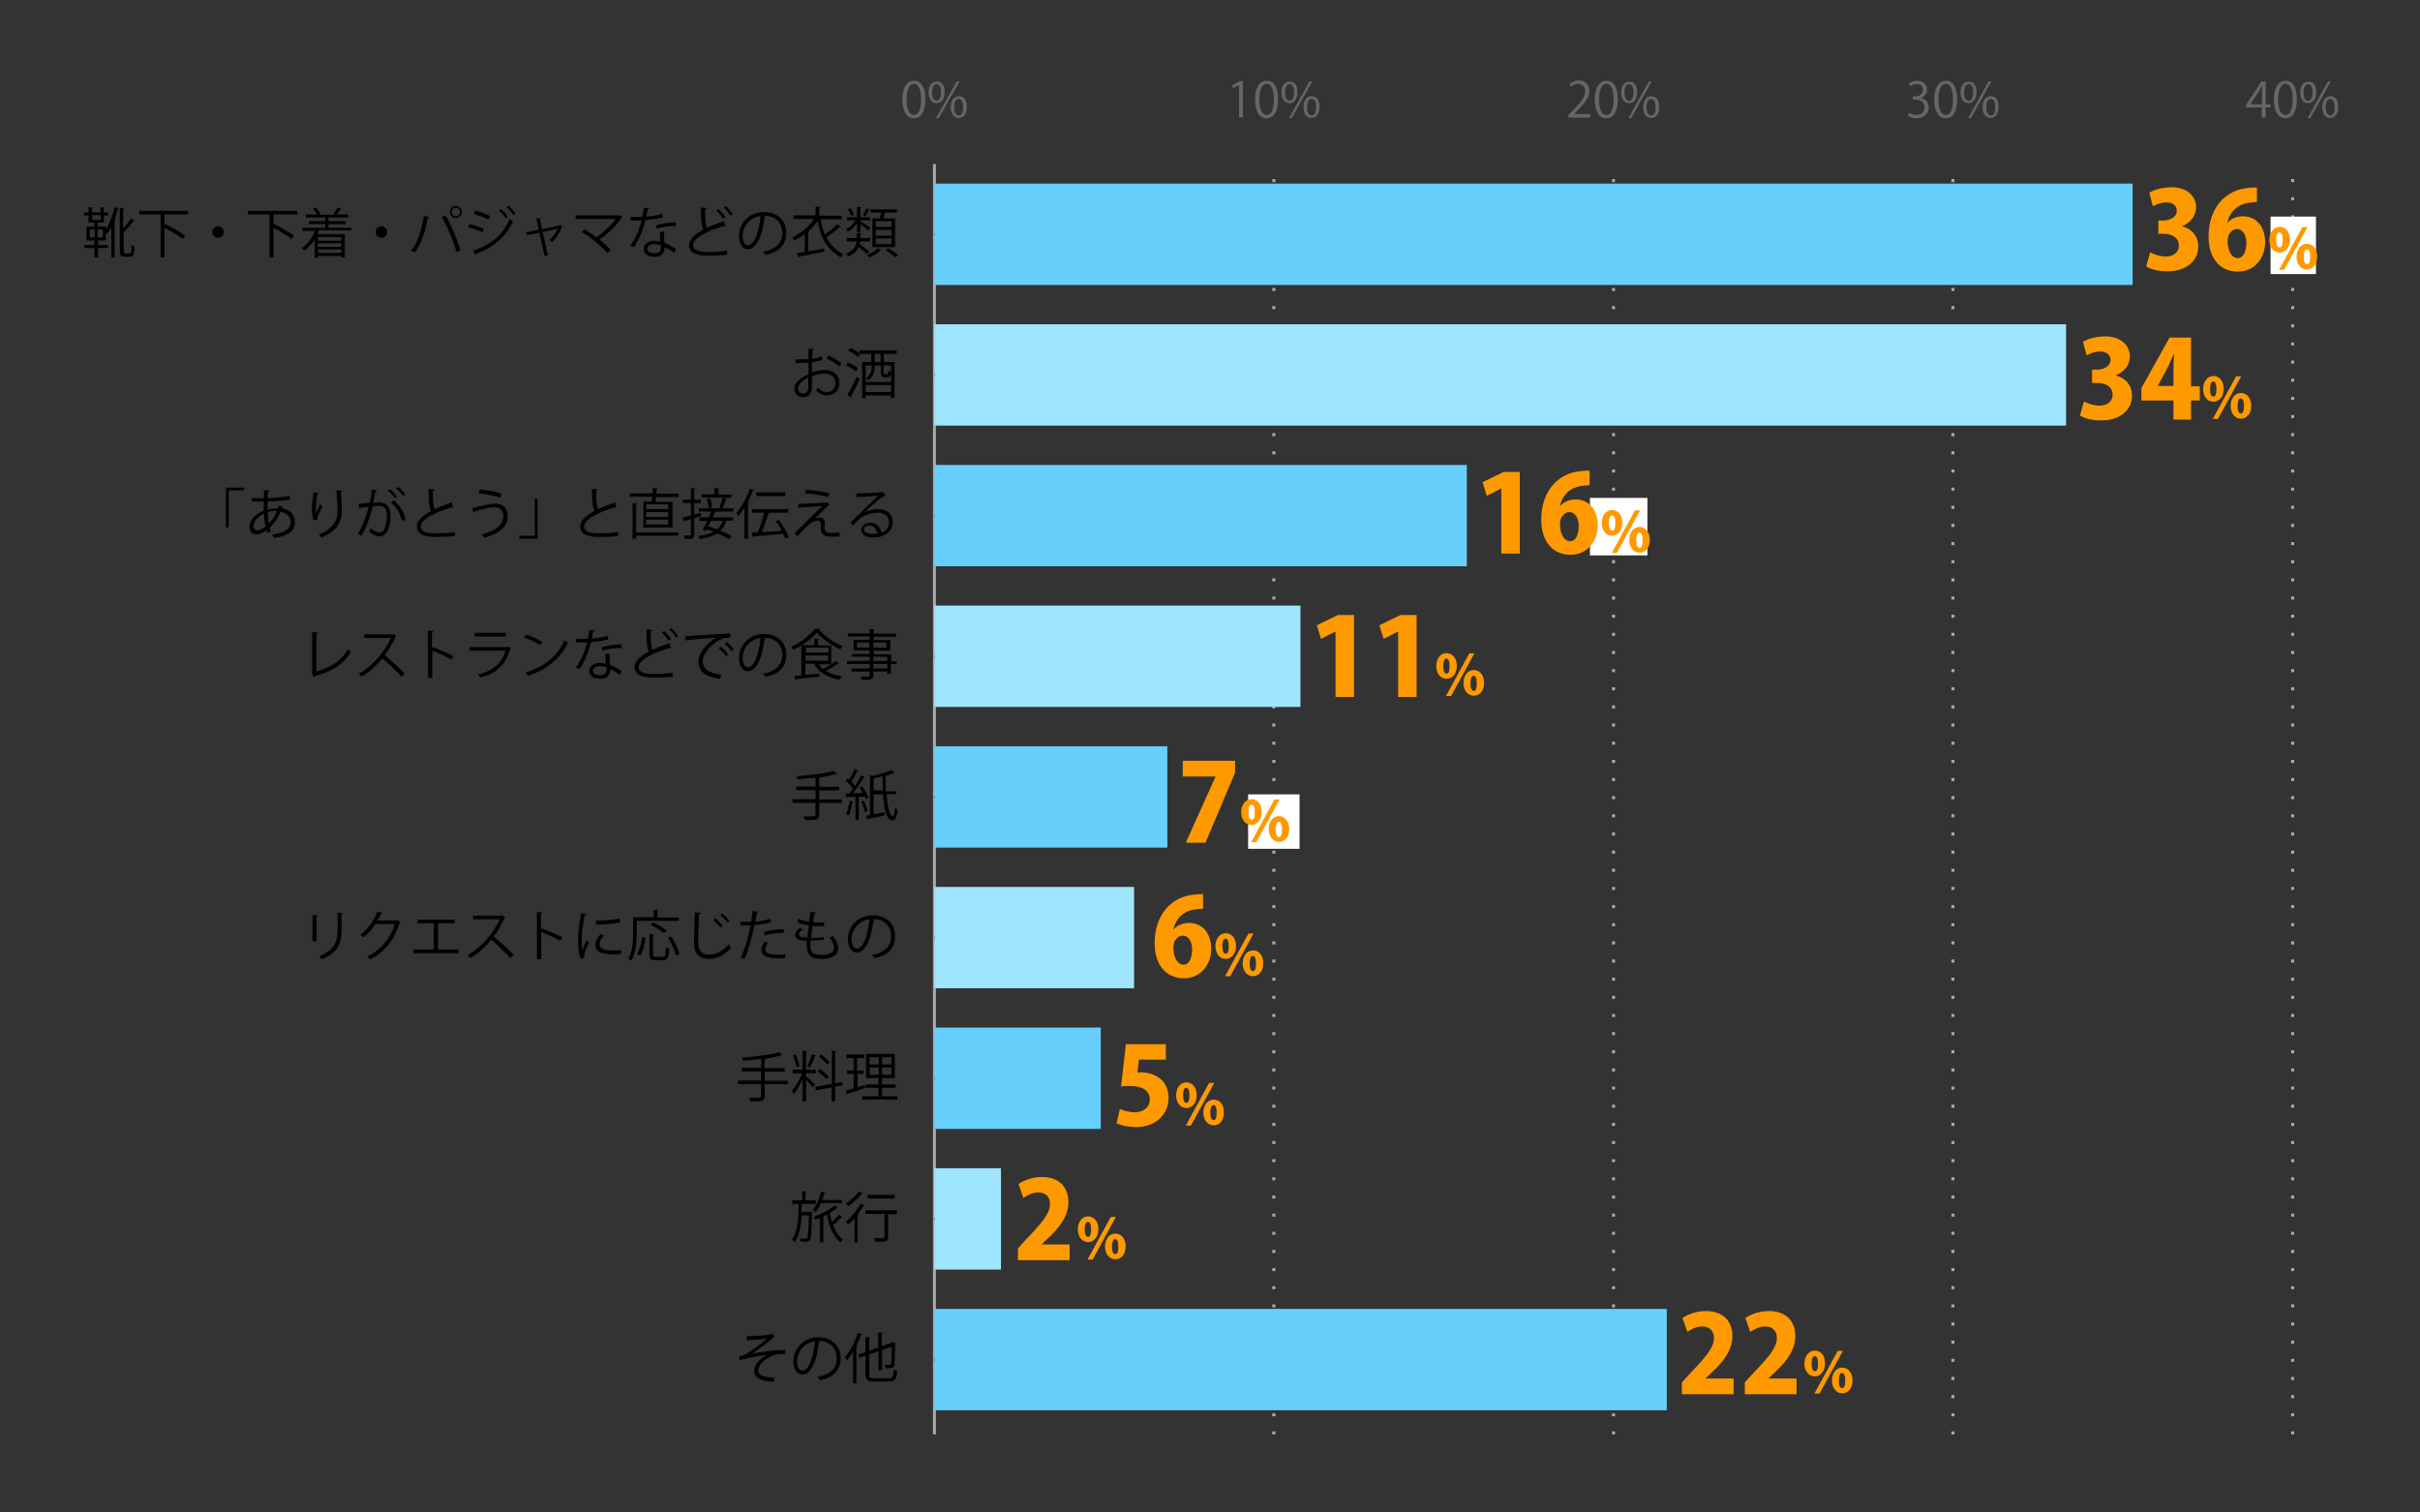 <?xml version="1.0" encoding="utf-8"?>
<!-- Generator: Adobe Illustrator 20.1.0, SVG Export Plug-In . SVG Version: 6.00 Build 0)  -->
<svg version="1.1" id="レイヤー_1" xmlns="http://www.w3.org/2000/svg" xmlns:xlink="http://www.w3.org/1999/xlink" x="0px"
	 y="0px" viewBox="0 0 800 500" style="enable-background:new 0 0 800 500;" xml:space="preserve">
<rect x="0" y="0" width="800" height="500" fill="#333333" stroke="none"/>
<style type="text/css">
	.st0{fill:#666666;}
	.st1{fill:none;stroke:#000000;stroke-miterlimit:10;}
	.st2{fill:none;stroke:#AAAAAA;stroke-miterlimit:10;stroke-dasharray:1,5;}
	.st3{fill:none;stroke:#AAAAAA;stroke-miterlimit:10;}
	.st4{fill-rule:evenodd;clip-rule:evenodd;fill:#66CFFC;}
	.st5{fill-rule:evenodd;clip-rule:evenodd;fill:#9FE5FE;}
	.st6{fill:#FF9900;}
	.st7{fill:#FFFFFF;}
</style>
<g>
	<g>
		<g>
			<path class="st0" d="M298.3,32.9c0-4.2,1.6-6.2,3.9-6.2c2.3,0,3.7,2.1,3.7,6.1c0,4.2-1.5,6.3-3.8,6.3
				C299.8,39.1,298.3,36.9,298.3,32.9z M304.5,32.8c0-3-0.7-5.1-2.4-5.1c-1.4,0-2.4,1.9-2.4,5.1s0.9,5.2,2.4,5.2
				C303.8,38,304.5,35.7,304.5,32.8z"/>
			<path class="st0" d="M312.3,30.4c0,2.5-1.2,3.7-2.7,3.7c-1.4,0-2.6-1.2-2.6-3.5c0-2.4,1.2-3.6,2.7-3.6
				C311.3,26.9,312.3,28.2,312.3,30.4z M308.1,30.6c0,1.5,0.5,2.7,1.5,2.7c1.1,0,1.5-1.3,1.5-2.8c0-1.4-0.4-2.7-1.5-2.7
				C308.5,27.8,308.1,29.2,308.1,30.6z M310.3,39.1h-0.9l6.9-12.2h0.9L310.3,39.1z M319.6,35.3c0,2.5-1.2,3.7-2.7,3.7
				c-1.4,0-2.6-1.2-2.6-3.5c0-2.4,1.2-3.7,2.7-3.7C318.6,31.8,319.6,33.1,319.6,35.3z M315.4,35.4c0,1.5,0.5,2.8,1.5,2.8
				c1.1,0,1.5-1.2,1.5-2.8c0-1.4-0.4-2.7-1.5-2.7C315.9,32.6,315.4,34,315.4,35.4z"/>
		</g>
		<g>
			<path class="st0" d="M409.6,38.9V28.1h0l-2,1.1l-0.3-1l2.5-1.4h1.1v12H409.6z"/>
			<path class="st0" d="M414.9,32.9c0-4.2,1.6-6.2,3.9-6.2c2.3,0,3.7,2.1,3.7,6.1c0,4.2-1.5,6.3-3.8,6.3
				C416.4,39.1,414.9,36.9,414.9,32.9z M421.1,32.8c0-3-0.7-5.1-2.4-5.1c-1.4,0-2.4,1.9-2.4,5.1s0.9,5.2,2.4,5.2
				C420.5,38,421.1,35.7,421.1,32.8z"/>
			<path class="st0" d="M428.9,30.4c0,2.5-1.2,3.7-2.7,3.7c-1.4,0-2.6-1.2-2.6-3.5c0-2.4,1.2-3.6,2.7-3.6
				C428,26.9,428.9,28.2,428.9,30.4z M424.8,30.6c0,1.5,0.5,2.7,1.5,2.7c1.1,0,1.5-1.3,1.5-2.8c0-1.4-0.4-2.7-1.5-2.7
				C425.2,27.8,424.8,29.2,424.8,30.6z M427,39.1h-0.9l6.8-12.2h0.9L427,39.1z M436.2,35.3c0,2.5-1.2,3.7-2.7,3.7
				c-1.4,0-2.6-1.2-2.6-3.5c0-2.4,1.2-3.7,2.7-3.7C435.3,31.8,436.2,33.1,436.2,35.3z M432.1,35.4c0,1.5,0.5,2.8,1.5,2.8
				c1.1,0,1.5-1.2,1.5-2.8c0-1.4-0.4-2.7-1.5-2.7C432.5,32.6,432.1,34,432.1,35.4z"/>
		</g>
		<g>
			<path class="st0" d="M525.6,38.9h-7.1V38l1.2-1.2c2.8-2.9,4.3-4.6,4.3-6.6c0-1.3-0.6-2.5-2.3-2.5c-1,0-1.8,0.5-2.4,1l-0.4-0.9
				c0.7-0.7,1.8-1.2,3.1-1.2c2.4,0,3.4,1.8,3.4,3.4c0,2.3-1.6,4.2-4.1,6.7l-0.9,1v0h5.3V38.9z"/>
			<path class="st0" d="M527.2,32.9c0-4.2,1.6-6.2,3.9-6.2c2.3,0,3.7,2.1,3.7,6.1c0,4.2-1.5,6.3-3.8,6.3
				C528.7,39.1,527.2,36.9,527.2,32.9z M533.4,32.8c0-3-0.7-5.1-2.4-5.1c-1.4,0-2.4,1.9-2.4,5.1s0.9,5.2,2.4,5.2
				C532.7,38,533.4,35.7,533.4,32.8z"/>
			<path class="st0" d="M541.2,30.4c0,2.5-1.2,3.7-2.7,3.7c-1.4,0-2.6-1.2-2.6-3.5c0-2.4,1.2-3.6,2.7-3.6
				C540.2,26.9,541.2,28.2,541.2,30.4z M537,30.6c0,1.5,0.5,2.7,1.5,2.7c1.1,0,1.5-1.3,1.5-2.8c0-1.4-0.4-2.7-1.5-2.7
				C537.5,27.8,537,29.2,537,30.6z M539.2,39.1h-0.9l6.8-12.2h0.9L539.2,39.1z M548.5,35.3c0,2.5-1.2,3.7-2.7,3.7
				c-1.4,0-2.6-1.2-2.6-3.5c0-2.4,1.2-3.7,2.7-3.7C547.5,31.8,548.5,33.1,548.5,35.3z M544.3,35.4c0,1.5,0.5,2.8,1.5,2.8
				c1.1,0,1.5-1.2,1.5-2.8c0-1.4-0.4-2.7-1.5-2.7C544.8,32.6,544.3,34,544.3,35.4z"/>
		</g>
		<g>
			<path class="st0" d="M635,32.4c1.4,0.2,2.6,1.4,2.6,3.1c0,1.9-1.4,3.6-4.1,3.6c-1.2,0-2.3-0.4-2.8-0.8l0.4-1
				c0.4,0.3,1.4,0.7,2.4,0.7c2,0,2.7-1.4,2.7-2.5c0-1.8-1.5-2.6-3.1-2.6h-0.8v-1h0.8c1.2,0,2.6-0.7,2.6-2.2c0-1-0.6-1.9-2.1-1.9
				c-0.9,0-1.7,0.4-2.2,0.8l-0.4-1c0.6-0.4,1.7-0.9,2.8-0.9c2.2,0,3.2,1.4,3.2,2.8C637.2,30.7,636.4,31.8,635,32.4L635,32.4z"/>
			<path class="st0" d="M639.4,32.9c0-4.2,1.6-6.2,3.9-6.2c2.3,0,3.7,2.1,3.7,6.1c0,4.2-1.5,6.3-3.8,6.3
				C640.9,39.1,639.4,36.9,639.4,32.9z M645.6,32.8c0-3-0.7-5.1-2.4-5.1c-1.4,0-2.4,1.9-2.4,5.1s0.9,5.2,2.4,5.2
				C645,38,645.6,35.7,645.6,32.8z"/>
			<path class="st0" d="M653.4,30.4c0,2.5-1.2,3.7-2.7,3.7c-1.4,0-2.6-1.2-2.6-3.5c0-2.4,1.2-3.6,2.7-3.6
				C652.5,26.9,653.4,28.2,653.4,30.4z M649.3,30.6c0,1.5,0.5,2.7,1.5,2.7c1.1,0,1.5-1.3,1.5-2.8c0-1.4-0.4-2.7-1.5-2.7
				C649.7,27.8,649.3,29.2,649.3,30.6z M651.5,39.1h-0.9l6.8-12.2h0.9L651.5,39.1z M660.7,35.3c0,2.5-1.2,3.7-2.7,3.7
				c-1.4,0-2.6-1.2-2.6-3.5c0-2.4,1.2-3.7,2.7-3.7C659.8,31.8,660.7,33.1,660.7,35.3z M656.6,35.4c0,1.5,0.5,2.8,1.5,2.8
				c1.1,0,1.5-1.2,1.5-2.8c0-1.4-0.4-2.7-1.5-2.7C657,32.6,656.6,34,656.6,35.4z"/>
		</g>
		<g>
			<path class="st0" d="M749,38.9h-1.3v-3.4h-5.2v-0.8l5.1-7.8h1.4v7.6h1.6v1H749V38.9z M743.9,34.5h3.9v-4.3c0-0.7,0-1.3,0.1-1.9
				h-0.1c-0.4,0.7-0.7,1.2-1,1.8L743.9,34.5L743.9,34.5z"/>
			<path class="st0" d="M751.7,32.9c0-4.2,1.6-6.2,3.9-6.2c2.3,0,3.7,2.1,3.7,6.1c0,4.2-1.5,6.3-3.8,6.3
				C753.2,39.1,751.7,36.9,751.7,32.9z M757.9,32.8c0-3-0.7-5.1-2.4-5.1c-1.4,0-2.4,1.9-2.4,5.1s0.9,5.2,2.4,5.2
				C757.2,38,757.9,35.7,757.9,32.8z"/>
			<path class="st0" d="M765.7,30.4c0,2.5-1.2,3.7-2.7,3.7c-1.4,0-2.6-1.2-2.6-3.5c0-2.4,1.2-3.6,2.7-3.6
				C764.7,26.9,765.7,28.2,765.7,30.4z M761.5,30.6c0,1.5,0.5,2.7,1.5,2.7c1.1,0,1.5-1.3,1.5-2.8c0-1.4-0.4-2.7-1.5-2.7
				C762,27.8,761.5,29.2,761.5,30.6z M763.7,39.1h-0.9l6.8-12.2h0.9L763.7,39.1z M773,35.3c0,2.5-1.2,3.7-2.7,3.7
				c-1.4,0-2.6-1.2-2.6-3.5c0-2.4,1.2-3.7,2.7-3.7C772,31.8,773,33.1,773,35.3z M768.8,35.4c0,1.5,0.5,2.8,1.5,2.8
				c1.1,0,1.5-1.2,1.5-2.8c0-1.4-0.4-2.7-1.5-2.7C769.3,32.6,768.8,34,768.8,35.4z"/>
		</g>
	</g>
	<g>
		<g>
			<line class="st1" x1="308.9" y1="474.2" x2="308.9" y2="54.2"/>
			<line class="st2" x1="421.1" y1="474.2" x2="421.1" y2="54.2"/>
			<line class="st2" x1="533.4" y1="474.2" x2="533.4" y2="54.2"/>
			<line class="st2" x1="645.6" y1="474.2" x2="645.6" y2="54.2"/>
			<line class="st2" x1="757.9" y1="474.2" x2="757.9" y2="54.2"/>
		</g>
		<g>
		</g>
	</g>
</g>
<g>
	<line class="st3" x1="308.9" y1="474.2" x2="308.9" y2="54.2"/>
	<g>
		<g>
			<line class="st1" x1="308.9" y1="449.5" x2="326.1" y2="449.5"/>
			<line class="st1" x1="308.9" y1="403" x2="326.1" y2="403"/>
			<line class="st1" x1="308.9" y1="356.5" x2="326.1" y2="356.5"/>
			<line class="st1" x1="308.9" y1="310" x2="326.1" y2="310"/>
			<line class="st1" x1="308.9" y1="263.5" x2="326.1" y2="263.5"/>
			<line class="st1" x1="308.9" y1="217" x2="326.1" y2="217"/>
			<line class="st1" x1="308.9" y1="170.5" x2="326.1" y2="170.5"/>
			<line class="st1" x1="308.9" y1="124" x2="326.1" y2="124"/>
			<line class="st1" x1="308.9" y1="77.5" x2="326.1" y2="77.5"/>
		</g>
		<g>
		</g>
	</g>
</g>
<g>
	<g>
		<g>
			<rect x="308.9" y="60.7" class="st4" width="396.1" height="33.5"/>
			<rect x="308.9" y="107.2" class="st5" width="374.1" height="33.5"/>
			<rect x="308.9" y="153.7" class="st4" width="176" height="33.5"/>
			<rect x="308.9" y="200.2" class="st5" width="121" height="33.5"/>
			<rect x="308.9" y="246.7" class="st4" width="77" height="33.5"/>
			<rect x="308.9" y="293.2" class="st5" width="66" height="33.5"/>
			<rect x="308.9" y="339.7" class="st4" width="55" height="33.5"/>
			<rect x="308.9" y="386.2" class="st5" width="22" height="33.5"/>
			<rect x="308.9" y="432.7" class="st4" width="242.1" height="33.5"/>
		</g>
	</g>
</g>
<g>
	<g>
		<path d="M246.8,441.7c3.3,0,7.6-0.3,8.8-0.8l0.4,1.1c-0.2,0.1-0.5,0.3-0.8,0.6c-1.8,1.5-4.4,3.4-6.6,4.9c2.5-0.5,7.6-1.3,11-1.2
			v1.3c-0.3,0-0.5,0-0.8,0c-1,0-2,0.1-2.8,0.3c-1.5,0.4-5.3,2.6-5.3,5.1c0,1.1,0.7,1.5,0.9,1.6c0.8,0.5,2.8,0.8,4.5,0.9l-0.4,1.3
			c-4.4-0.3-6.4-1.4-6.4-3.7c0-2.3,2.5-4.3,4.3-5.2c-3.1,0.3-6.1,1-9.1,1.7l-0.2-1.2c1-0.2,1.8-0.5,2.4-0.8c1.4-0.8,5.3-3.7,6.8-5.1
			c-1.1,0.2-3.4,0.4-4.4,0.4c-0.5,0-1.2,0.1-1.7,0.1c-0.1,0.1-0.3,0.2-0.5,0.2L246.8,441.7z"/>
		<path d="M271.2,443.6c-0.1,0.2-0.2,0.3-0.5,0.3c-0.6,5.6-2.5,10.5-5.5,10.5c-1.5,0-2.9-1.5-2.9-4.4c0-4.3,3.4-7.9,8.1-7.9
			c5.2,0,7.5,3.3,7.5,6.8c0,4.3-2.5,6.4-6.8,7.4c-0.2-0.3-0.5-0.8-0.8-1.1c4.1-0.8,6.3-2.8,6.3-6.2c0-3-1.9-5.7-6.1-5.7
			c-0.2,0-0.4,0-0.5,0L271.2,443.6z M269.4,443.4c-3.6,0.5-5.9,3.5-5.9,6.6c0,1.9,0.8,3.1,1.7,3.1
			C267.4,453.2,269,448.3,269.4,443.4z"/>
		<path d="M282,446.8c-0.6,1.1-1.3,2.1-2.1,3c-0.1-0.3-0.4-0.9-0.6-1.1c1.7-1.9,3.3-5,4.3-8.1l1.4,0.5c0,0.1-0.2,0.2-0.4,0.2
			c-0.4,1.2-0.9,2.4-1.5,3.6l0.4,0.1c0,0.1-0.1,0.2-0.4,0.2v12.1H282V446.8z M287.3,454.3c0,1.1,0.3,1.3,1.6,1.3h5
			c1.2,0,1.4-0.6,1.6-2.9c0.3,0.2,0.8,0.4,1.1,0.5c-0.2,2.6-0.6,3.5-2.7,3.5h-5c-2.1,0-2.8-0.5-2.8-2.4v-6.1l-2,0.7l-0.4-1.1
			l2.4-0.8v-5l1.5,0.1c0,0.1-0.1,0.2-0.3,0.2v4.2l3-1v-5l1.5,0.1c0,0.1-0.1,0.2-0.3,0.2v4.2l3.3-1.1c0.1-0.1,0.1-0.1,0.3-0.2l1,0.4
			c0,0.1-0.1,0.1-0.2,0.2c0,3.3-0.1,6-0.2,6.7c-0.2,1.2-0.9,1.4-3,1.3c0-0.3-0.1-0.8-0.3-1.1c0.6,0,1.3,0,1.6,0
			c0.3,0,0.5-0.1,0.6-0.5c0.1-0.5,0.2-2.5,0.2-5.5l-3.2,1.1v6.6h-1.2v-6.2l-3,1V454.3z"/>
	</g>
	<g>
		<path d="M267.8,400.6l0.6,0c0,0.1,0,0.3,0,0.4c-0.1,6.3-0.2,8.3-0.7,8.9c-0.4,0.6-1,0.6-1.7,0.6c-0.4,0-0.9,0-1.3,0
			c0-0.3-0.1-0.8-0.3-1.1c0.8,0.1,1.5,0.1,1.9,0.1c0.2,0,0.3-0.1,0.5-0.2c0.3-0.4,0.5-2.3,0.6-7.5h-2.4c-0.2,3.4-0.8,6.7-2.3,8.8
			c-0.2-0.3-0.6-0.6-0.9-0.8c1.9-2.5,2.2-7.2,2.2-11.8h-2.1v-1.2h3.3v-3l1.5,0.1c0,0.1-0.1,0.2-0.4,0.3v2.6h3.4v1.2H265
			c0,0.9,0,1.7-0.1,2.6H267.8z M278.5,397.7h-7.1c-0.5,1.2-1.1,2.2-1.8,3c-0.2-0.2-0.6-0.5-0.9-0.7c1.2-1.4,2.2-3.7,2.7-6.1l1.5,0.4
			c0,0.1-0.1,0.2-0.4,0.2c-0.2,0.7-0.4,1.5-0.7,2.2h6.6V397.7z M277.1,399.3c-0.1,0.1-0.2,0.1-0.4,0.1c-0.7,0.5-1.5,1-2.4,1.6
			c0.2,1.1,0.4,2.1,0.7,3c0.8-0.8,1.8-1.7,2.4-2.5l1.1,0.9c-0.1,0.1-0.2,0.1-0.4,0.1c-0.7,0.7-1.8,1.8-2.7,2.5
			c0.8,2.1,1.8,3.7,3.3,4.7c-0.3,0.2-0.6,0.7-0.8,1c-2.4-1.7-3.8-5.1-4.5-9.2c-0.4,0.2-0.8,0.4-1.2,0.6v8.6h-1.2v-8.1
			c-0.5,0.2-1,0.4-1.5,0.6c-0.1-0.3-0.3-0.6-0.5-0.9c2.6-1,5.4-2.5,6.9-3.8L277.1,399.3z"/>
		<path d="M285.3,394.5c0,0.1-0.2,0.2-0.4,0.1c-1,1.3-2.9,3-4.5,4.2c-0.1-0.3-0.5-0.7-0.7-1c1.5-1,3.3-2.6,4.2-3.9L285.3,394.5z
			 M282.5,410.6v-7.9c-0.7,0.8-1.4,1.5-2.1,2.1c-0.2-0.2-0.5-0.7-0.8-0.9c1.7-1.4,3.7-3.8,4.9-6l1.4,0.6c-0.1,0.1-0.2,0.2-0.4,0.1
			c-0.5,0.9-1.2,1.8-1.9,2.7l0.3,0.1c0,0.1-0.1,0.2-0.4,0.2v9.1H282.5z M296.5,400.2v1.2h-2.9v7.6c0,1.5-0.6,1.5-4.2,1.5
			c-0.1-0.3-0.2-0.8-0.4-1.2c0.8,0,1.5,0,2.1,0c1.2,0,1.3,0,1.3-0.4v-7.6h-6.3v-1.2H296.5z M295.8,395v1.2h-9V395H295.8z"/>
	</g>
	<g>
		<path d="M260.4,357.2v1.2h-7.6v4c0,0.9-0.3,1.3-0.9,1.5c-0.7,0.2-1.8,0.2-3.8,0.2c-0.1-0.3-0.3-0.9-0.5-1.2c0.9,0,1.7,0,2.3,0
			c1.5,0,1.7,0,1.7-0.5v-4h-7.6v-1.2h7.6v-3h-6.4V353h6.4v-2.9c-2,0.2-4.1,0.4-6,0.5c0-0.3-0.2-0.8-0.3-1c4.4-0.3,9.6-0.9,12.3-1.8
			l1,1c-0.1,0-0.1,0.1-0.2,0.1c0,0-0.1,0-0.2,0c-1.3,0.4-3.1,0.8-5,1.1c0,0.1-0.1,0.2-0.4,0.2v2.9h6.6v1.2h-6.6v3H260.4z"/>
		<path d="M266.4,354.8v0.9c0.6,0.5,2.5,2.3,3,2.8l-0.7,1c-0.4-0.6-1.4-1.7-2.2-2.5v7.1h-1.2v-7.4c-0.8,1.9-1.9,3.8-2.9,5
			c-0.1-0.3-0.4-0.9-0.6-1.2c1.2-1.3,2.6-3.6,3.3-5.7h-3.1v-1.2h3.3v-6.3l1.5,0.1c0,0.1-0.1,0.2-0.3,0.2v6h3.2v1.2H266.4z
			 M263,348.6c0.6,1.2,1.1,2.8,1.3,3.9l-1,0.3c-0.2-1-0.6-2.7-1.2-3.9L263,348.6z M269.8,349c-0.1,0.1-0.2,0.2-0.4,0.2
			c-0.4,1.1-1.1,2.7-1.7,3.7c-0.2-0.1-0.7-0.3-0.8-0.3c0.5-1.1,1.2-2.8,1.5-4.1L269.8,349z M278.6,358.8l-2.5,0.4v4.9h-1.2v-4.6
			l-5.2,0.9l-0.2-1.1l5.5-1v-10.9l1.5,0.1c0,0.1-0.1,0.2-0.4,0.3v10.3l2.3-0.4L278.6,358.8z M271,353.4c1.1,0.7,2.4,1.9,3.1,2.6
			c-0.7,0.6-0.8,0.7-0.9,0.8c-0.6-0.8-1.9-1.9-3-2.7L271,353.4z M271.5,348.6c1,0.8,2.2,1.9,2.8,2.6l-0.9,0.7
			c-0.5-0.8-1.7-1.9-2.7-2.7L271.5,348.6z"/>
		<path d="M283.5,354.9v4.5l2.4-0.7c0,0.1,0,0.2,0.1,1c-2.1,0.7-4.3,1.4-5.7,1.8c0,0.1-0.1,0.2-0.2,0.3l-0.5-1.3
			c0.7-0.2,1.6-0.4,2.6-0.7v-4.8h-2.2v-1.1h2.2v-4.1h-2.4v-1.2h5.9v1.2h-2.4v4.1h2.2v1.1H283.5z M291.6,362.4h5v1.1h-11.6v-1.1h5.4
			v-2.8h-4.2v-1.1h4.2v-2.1h-4.1v-8h9.5v8h-4.2v2.1h4.5v1.1h-4.5V362.4z M287.5,349.5v2.4h3v-2.4H287.5z M287.5,355.3h3v-2.4h-3
			V355.3z M294.7,351.9v-2.4h-3.1v2.4H294.7z M294.7,355.3v-2.4h-3.1v2.4H294.7z"/>
	</g>
	<g>
		<path d="M103.3,311.3v-8.8l1.7,0.1c0,0.2-0.1,0.3-0.4,0.3v8.3H103.3z M113.3,301.9c0,0.2-0.1,0.3-0.4,0.3v5.7
			c0,3.8-1.3,7.2-6.5,9.2c-0.2-0.3-0.6-0.7-0.9-1c5-1.9,6.1-4.9,6.1-8.3v-6.1L113.3,301.9z"/>
		<path d="M132.4,304.8c-0.1,0.1-0.2,0.2-0.3,0.3c-1.9,5.8-4.8,9.6-9.8,12.1c-0.2-0.3-0.6-0.7-0.9-1c4.7-2.3,7.6-5.9,9.1-10.7h-6.4
			c-1,1.6-2.4,3.2-4,4.4c-0.3-0.3-0.7-0.6-1-0.8c2.4-1.9,4.5-4.6,5.7-7.8l1.7,0.5c-0.1,0.2-0.3,0.2-0.5,0.2
			c-0.4,0.8-0.7,1.5-1.2,2.3h6.3l0.2-0.1L132.4,304.8z"/>
		<path d="M138,304h12.3v1.2h-5.5v8.7h6.8v1.2h-14.9v-1.2h6.7v-8.7H138V304z"/>
		<path d="M167,303.2c0,0.1-0.1,0.2-0.2,0.2c-1,2.3-2.1,4.3-3.6,6.2c2,1.6,4.9,4.2,6.6,6.1l-1.1,1c-1.6-1.8-4.5-4.6-6.3-6
			c-1.6,1.9-4.3,4.6-6.9,6c-0.2-0.3-0.6-0.7-0.9-1c5-2.7,8.9-7.9,10.6-11.8h-8.8v-1.2h9.5l0.2-0.1L167,303.2z"/>
		<path d="M185.2,311c-1.8-1-4.4-2.2-6.3-2.9v9h-1.4v-15.6l1.8,0.1c0,0.2-0.2,0.3-0.5,0.4v5.3l0.3-0.4c2.1,0.8,4.9,2,6.8,3
			L185.2,311z"/>
		<path d="M193.9,302.2c-0.1,0.2-0.2,0.3-0.6,0.3c-0.6,2.9-1,6.2-1,8.1c0,1.4,0.1,2.7,0.2,3.6c0.3-0.9,1.1-2.8,1.4-3.4l0.8,0.8
			c-0.7,1.8-1.3,2.8-1.5,3.7c-0.1,0.3-0.1,0.6-0.1,0.8c0,0.2,0,0.4,0.1,0.6l-1.3,0.2c-0.6-1.7-0.8-3.8-0.8-6.2c0-2.4,0.4-5.7,1-8.8
			L193.9,302.2z M205.3,315.4c-0.6,0-1.3,0.1-2,0.1c-1.3,0-2.5-0.1-3.3-0.2c-2.2-0.3-3.2-1.5-3.2-3c0-1.2,0.7-2.3,1.7-3.5l1.2,0.5
			c-0.9,0.9-1.5,1.8-1.5,2.8c0,2.1,3.1,2.1,4.9,2.1c0.8,0,1.6,0,2.3-0.1L205.3,315.4z M197,304.4c2.3-0.1,5.5-0.3,7.9-0.7l0.1,1.3
			c-2.2,0.4-5.9,0.6-7.9,0.7L197,304.4z"/>
		<path d="M224.4,304.4h-13.9v3.6c0,2.8-0.2,6.8-1.8,9.6c-0.2-0.2-0.8-0.6-1-0.7c1.5-2.6,1.6-6.3,1.6-8.9v-4.8h6.8v-2.4l1.6,0.1
			c0,0.1-0.1,0.2-0.4,0.3v2.1h7.1V304.4z M213.4,310c-0.3,2-0.7,4.4-1.7,5.9l-1.1-0.5c0.9-1.4,1.4-3.7,1.7-5.6L213.4,310z
			 M215.9,315.6c0,0.6,0.1,0.7,0.8,0.7h2.5c0.7,0,0.9-0.5,0.9-3.2c0.3,0.2,0.8,0.4,1.1,0.5c-0.1,3-0.5,3.8-1.9,3.8h-2.7
			c-1.5,0-1.9-0.4-1.9-1.8v-6.8l1.6,0.1c0,0.1-0.1,0.2-0.4,0.3V315.6z M215.9,304.9c1.5,0.7,3.5,1.9,4.5,2.7l-0.9,0.9
			c-0.9-0.8-2.9-2-4.5-2.8L215.9,304.9z M223.4,315.9c-0.3-1.6-1.4-4.1-2.6-5.9l1.1-0.4c1.2,1.8,2.4,4.3,2.7,5.9L223.4,315.9z"/>
		<path d="M231.7,301.7c0,0.2-0.2,0.3-0.6,0.4c-0.1,2.1-0.3,6.9-0.3,9.5c0,2.7,1.3,4,3.6,4c2.2,0,4.4-1.1,6.5-3.4
			c0.2,0.3,0.6,0.9,0.8,1.1c-2.1,2.4-4.7,3.7-7.3,3.7c-3.3,0-5-1.9-5-5.3c0-2.3,0.2-7.9,0.3-10.1L231.7,301.7z M236.5,303.6
			c0.8,0.6,1.9,1.7,2.4,2.5l-0.7,0.6c-0.5-0.8-1.6-1.9-2.4-2.5L236.5,303.6z M238.7,302c0.9,0.6,1.9,1.7,2.5,2.4l-0.7,0.6
			c-0.5-0.7-1.5-1.8-2.4-2.5L238.7,302z"/>
		<path d="M254.9,304.8c-1.5,0.5-3.6,0.9-5.5,1c-0.8,4.1-1.9,8.2-3.3,11.3l-1.3-0.5c1.5-2.9,2.6-6.6,3.3-10.7c-0.4,0-2.8,0-3.3,0
			l0-1.2c0.3,0,0.7,0,1.1,0c0.2,0,2,0,2.4,0c0.2-1.2,0.4-2.4,0.5-3.5l1.9,0.2c0,0.2-0.3,0.3-0.5,0.4c-0.1,0.8-0.3,1.8-0.5,2.9
			c1.8-0.2,3.5-0.5,5-1L254.9,304.8z M259.7,316.8c-0.5,0-1.1,0-1.7,0c-1.7,0-3.3-0.1-4.3-0.4c-1.3-0.4-2-1.3-2-2.5
			c0-0.8,0.4-1.7,1.1-2.6l1.1,0.5c-0.6,0.7-0.9,1.4-0.9,2c0,1.4,1.4,1.8,4.6,1.8c0.7,0,1.4,0,2-0.1V316.8z M252.6,308.1
			c1.9-0.6,4.4-1,6.5-0.9v1.2c-2-0.1-4.4,0.2-6.2,0.8L252.6,308.1z"/>
		<path d="M272.3,310.7c-1.2,0.1-2.8,0.2-4.3,0.2c-0.1,0.6-0.1,1.3-0.1,1.7c0,2.9,1.9,3.1,3.6,3.1c2.8,0,4.2-0.8,4.2-2.5
			c0-0.9-0.5-2.1-1.5-3.3c0.3-0.1,0.9-0.3,1.2-0.4c1.1,1.4,1.7,2.8,1.7,4c0,3-3.4,3.5-5.6,3.5c-1.7,0-4.8-0.1-4.8-4.3
			c0-0.8,0.1-1.4,0.1-1.7c-1.5-0.1-3.9-0.1-3.9-2c0-0.8,0.5-1.6,1.5-2.3l1,0.6c-0.8,0.5-1.3,1.1-1.3,1.6c0,1,1.4,1,2.8,1
			c0.1-1.2,0.3-2.6,0.5-4c-1.3-0.1-2.8-0.5-3.8-1l0.3-1.2c1,0.5,2.3,0.8,3.6,1c0.1-1.1,0.3-2.3,0.4-3.2l1.9,0.2
			c-0.1,0.2-0.3,0.3-0.6,0.4c-0.1,0.8-0.3,1.7-0.4,2.8c0.5,0,1.1,0.1,1.7,0.1c0.7,0,1.4,0,2-0.1l-0.1,1.2c-0.5,0-1.2,0.1-1.8,0.1
			c-0.7,0-1.4,0-2-0.1c-0.2,1.4-0.3,2.7-0.5,4c1.4,0,3-0.1,4.2-0.3L272.3,310.7z"/>
		<path d="M289.2,304.1c-0.1,0.2-0.2,0.3-0.5,0.3c-0.6,5.6-2.5,10.5-5.5,10.5c-1.5,0-2.9-1.5-2.9-4.4c0-4.3,3.4-7.9,8.1-7.9
			c5.2,0,7.5,3.3,7.5,6.8c0,4.3-2.5,6.4-6.8,7.4c-0.2-0.3-0.5-0.8-0.8-1.1c4.1-0.8,6.3-2.8,6.3-6.2c0-3-1.9-5.7-6.1-5.7
			c-0.2,0-0.4,0-0.5,0L289.2,304.1z M287.4,303.9c-3.6,0.5-5.9,3.5-5.9,6.6c0,1.9,0.8,3.1,1.7,3.1
			C285.4,313.7,287,308.8,287.4,303.9z"/>
	</g>
	<g>
		<path d="M278.4,264.2v1.2h-7.6v4c0,0.9-0.3,1.3-0.9,1.5c-0.7,0.2-1.8,0.2-3.8,0.2c-0.1-0.3-0.3-0.9-0.5-1.2c0.9,0,1.7,0,2.3,0
			c1.5,0,1.7,0,1.7-0.5v-4h-7.6v-1.2h7.6v-3h-6.4V260h6.4v-2.9c-2,0.2-4.1,0.4-6,0.5c0-0.3-0.2-0.8-0.3-1c4.4-0.3,9.6-0.9,12.3-1.8
			l1,1c-0.1,0-0.1,0.1-0.2,0.1c0,0-0.1,0-0.2,0c-1.3,0.4-3.1,0.8-5,1.1c0,0.1-0.1,0.2-0.4,0.2v2.9h6.6v1.2h-6.6v3H278.4z"/>
		<path d="M286.3,264.3c-0.1-0.3-0.2-0.6-0.4-1l-2,0.1v7.7h-1.1v-7.7c-1,0-2,0.1-2.7,0.1c0,0.1-0.1,0.2-0.3,0.2l-0.3-1.4h1.3
			c0.4-0.5,0.8-1,1.2-1.6c-0.6-0.8-1.5-1.9-2.4-2.6l0.6-0.8c0.2,0.1,0.4,0.3,0.5,0.5c0.6-1.1,1.4-2.5,1.8-3.6l1.3,0.6
			c-0.1,0.1-0.2,0.1-0.4,0.1c-0.5,1-1.3,2.5-2,3.5c0.5,0.5,0.9,0.9,1.2,1.4c0.8-1.2,1.6-2.5,2.1-3.5l1.3,0.6
			c-0.1,0.1-0.2,0.1-0.4,0.1c-0.9,1.5-2.4,3.7-3.7,5.2l3.3-0.1c-0.3-0.6-0.7-1.2-1.1-1.8l0.9-0.4c0.8,1.1,1.7,2.7,2.1,3.7
			L286.3,264.3z M282.1,265.1c0,0.1-0.1,0.2-0.3,0.2c-0.3,1.5-0.7,3.3-1.2,4.3c-0.2-0.2-0.6-0.3-0.9-0.5c0.5-1,0.9-2.7,1.2-4.4
			L282.1,265.1z M285.9,268.5c-0.2-0.9-0.6-2.4-1.2-3.5l0.9-0.3c0.5,1.1,1,2.5,1.2,3.4L285.9,268.5z M296.5,262.5h-3.4
			c0.3,4.1,0.9,7.1,2.1,7.4h0c0.3,0,0.5-1.2,0.6-2.8c0.2,0.2,0.6,0.5,0.9,0.7c-0.2,2.4-0.8,3.4-1.6,3.4c-0.2,0-0.3,0-0.5-0.1
			c-1.7-0.5-2.4-3.9-2.7-8.5h-3.1v6.6c1.1-0.2,2.4-0.5,3.6-0.7l0.1,1c-2,0.5-4.1,0.9-5.5,1.2c0,0.1-0.1,0.2-0.2,0.3l-0.6-1.3
			l1.4-0.3v-13.2l0.8,0.3c2.3-0.5,4.9-1.3,6.3-2l1.1,1c-0.1,0.1-0.1,0.1-0.4,0.1c-0.6,0.3-1.4,0.5-2.3,0.8c0,0.1-0.2,0.2-0.4,0.3
			c0,1.7,0.1,3.3,0.1,4.9h3.4V262.5z M288.9,261.3h3c-0.1-1.5-0.1-3.1-0.2-4.7c-0.9,0.3-1.9,0.5-2.9,0.7V261.3z"/>
	</g>
	<g>
		<path d="M104.6,222c4.6-1.3,8.2-3.5,10.4-7.4c0.2,0.3,0.7,0.7,1,0.9c-2.4,4.1-6.4,6.6-11.9,8c0,0.1-0.1,0.3-0.3,0.4l-0.8-1.3
			l0.2-0.3V209l1.9,0.1c0,0.2-0.2,0.4-0.5,0.4V222z"/>
		<path d="M131,210.2c0,0.1-0.1,0.2-0.2,0.2c-1,2.3-2.1,4.3-3.6,6.2c2,1.6,4.9,4.2,6.6,6.1l-1.1,1c-1.6-1.8-4.5-4.6-6.3-6
			c-1.6,1.9-4.3,4.6-6.9,6c-0.2-0.3-0.6-0.7-0.9-1c5-2.7,8.9-7.9,10.6-11.8h-8.8v-1.2h9.5l0.2-0.1L131,210.2z"/>
		<path d="M149.2,218c-1.8-1-4.4-2.2-6.3-2.9v9h-1.4v-15.6l1.8,0.1c0,0.2-0.2,0.3-0.5,0.4v5.3l0.3-0.4c2.1,0.8,4.9,2,6.8,3
			L149.2,218z"/>
		<path d="M168.9,214.2c0,0.1-0.1,0.1-0.2,0.2c-1.5,5.4-4.5,8.1-9.9,9.6c-0.2-0.3-0.5-0.8-0.8-1c4.9-1.2,7.9-3.7,9.1-7.9h-11.9v-1.2
			h12.5l0.2-0.1L168.9,214.2z M167.2,210.4h-10.3v-1.2h10.3V210.4z"/>
		<path d="M173.9,209.8c1.9,0.6,4,1.5,5.4,2.4l-0.7,1.1c-1.3-0.9-3.4-1.9-5.3-2.5L173.9,209.8z M173.8,222.3
			c6.4-2,10.6-5.6,12.8-10.6c0.4,0.3,0.8,0.5,1.2,0.7c-2.3,4.9-6.6,8.8-12.7,10.8c0,0.2-0.1,0.3-0.3,0.4L173.8,222.3z"/>
		<path d="M196.7,208.4c-0.1,0.1-0.2,0.3-0.6,0.3c-0.1,0.8-0.3,1.7-0.5,2.4c1.8-0.1,3.7-0.4,5.3-0.9l0.2,1.2
			c-1.7,0.4-3.7,0.7-5.7,0.9c-0.9,3.5-2.1,6.3-3.8,8.9l-1.2-0.5c1.6-2.4,2.9-5.1,3.7-8.3h-3.6v-1.2h2.1c0.6,0,1.1,0,1.7,0
			c0.2-1,0.4-2,0.5-3L196.7,208.4z M201.5,216.1c0,1.5,0.1,2.4,0.2,3.7c1.2,0.5,2.6,1.2,3.8,2.1l-0.6,1.2c-1-0.8-2.2-1.5-3.2-1.9
			c0,1.8-0.7,3.2-3.4,3.2c-2,0-3.5-0.9-3.5-2.6c0-1.8,1.9-2.7,3.5-2.7c0.6,0,1.3,0.1,2,0.3c-0.1-1.2-0.2-2.3-0.2-3.2L201.5,216.1z
			 M200.5,220.6c-0.7-0.3-1.5-0.4-2.1-0.4c-1.1,0-2.4,0.4-2.4,1.5c0,1,1,1.5,2.4,1.5c1.3,0,2.1-0.6,2.1-1.8
			C200.6,221.1,200.6,220.8,200.5,220.6z M205.5,214.2c-2,0-4.5,0.3-6.4,0.9l-0.2-1.1c2.1-0.6,4.5-1,6.5-1L205.5,214.2z"/>
		<path d="M221.8,214.3c0,0-0.1,0-0.1,0c-0.1,0-0.3,0-0.4-0.1c-5.3,1.6-10.2,3.9-10.2,6.3c0,1.7,1.9,2.3,4.8,2.3
			c2.9,0,5.1-0.2,6.4-0.4l0.1,1.3c-1.7,0.2-4.3,0.3-6.4,0.3c-3.6,0-6.2-0.8-6.2-3.5c0-1.9,1.9-3.6,4.7-5.1c-0.6-1.1-0.8-3.2-0.8-7.3
			l2,0.2c0,0.2-0.2,0.4-0.6,0.4c0,3.2,0.1,5.1,0.6,6.1c1.7-0.8,3.6-1.5,5.6-2.2L221.8,214.3z M219.5,208.6c0.9,0.8,1.8,1.8,2.3,2.7
			l-0.8,0.5c-0.5-0.8-1.3-1.9-2.2-2.7L219.5,208.6z M221.9,207.6c0.9,0.8,1.7,1.8,2.3,2.7l-0.7,0.5c-0.5-0.9-1.3-1.9-2.2-2.6
			L221.9,207.6z"/>
		<path d="M226.6,210.3c1.4-0.1,12.4-0.8,14.8-0.9l0,1.4c-0.2,0-0.5,0-0.7,0c-1,0-1.9,0.2-3.1,0.9c-2.7,1.6-5.3,4.5-5.3,6.8
			c0,2.5,1.8,4,6.2,4.6l-0.6,1.3c-5.1-0.7-7-2.6-7-5.9c0-2.5,2.5-5.6,5.8-7.7c-2,0.1-7.3,0.5-9.6,0.8c-0.1,0.1-0.3,0.3-0.4,0.3
			L226.6,210.3z M238.3,213.8c0.9,0.6,1.9,1.7,2.4,2.5l-0.7,0.6c-0.5-0.8-1.6-1.9-2.4-2.5L238.3,213.8z M240.2,212.3
			c0.9,0.6,1.9,1.7,2.4,2.5l-0.7,0.5c-0.5-0.7-1.5-1.8-2.4-2.5L240.2,212.3z"/>
		<path d="M253.2,211.1c-0.1,0.2-0.2,0.3-0.5,0.3c-0.6,5.6-2.5,10.5-5.5,10.5c-1.5,0-2.9-1.5-2.9-4.4c0-4.3,3.4-7.9,8.1-7.9
			c5.2,0,7.5,3.3,7.5,6.8c0,4.3-2.5,6.4-6.8,7.4c-0.2-0.3-0.5-0.8-0.8-1.1c4.1-0.8,6.3-2.8,6.3-6.2c0-3-1.9-5.7-6.1-5.7
			c-0.2,0-0.4,0-0.5,0L253.2,211.1z M251.4,210.9c-3.6,0.5-5.9,3.5-5.9,6.6c0,1.9,0.8,3.1,1.7,3.1
			C249.4,220.7,251,215.8,251.4,210.9z"/>
		<path d="M271.2,207.9c0,0.1-0.2,0.2-0.4,0.3c1.8,2.1,5,4.3,7.8,5.4c-0.3,0.3-0.6,0.7-0.8,1.1c-2.8-1.3-6-3.5-7.8-5.6
			c-1.5,2-4.6,4.2-7.7,5.7c-0.2-0.3-0.5-0.7-0.7-1c3.1-1.4,6.2-3.8,7.7-5.9L271.2,207.9z M270.4,219.3c0.5,0.7,1,1.3,1.7,1.9
			c1.4-0.8,3.2-1.9,4.2-2.7l1.1,0.8c-0.1,0.1-0.2,0.1-0.4,0.1c-1,0.7-2.6,1.7-4,2.4c1.5,0.9,3.3,1.5,5.3,1.8
			c-0.3,0.3-0.6,0.7-0.8,1.1c-3.9-0.7-6.9-2.4-8.4-5.3h-2.9v3.7c1.5-0.1,3.1-0.3,4.7-0.4v1c-2.8,0.3-5.7,0.6-7.5,0.8
			c0,0.1-0.1,0.2-0.3,0.3l-0.5-1.3l2.3-0.2v-10h4.3v-2.2l1.6,0.1c0,0.1-0.1,0.2-0.4,0.3v1.9h4.4v6.2H270.4z M273.9,214.1h-7.5v1.6
			h7.5V214.1z M266.3,216.7v1.7h7.5v-1.7H266.3z"/>
		<path d="M296.4,218.5v1h-1.9v3.3h-1.2v-0.8h-4.6v1.2c0,0.8-0.2,1.1-0.8,1.3c-0.6,0.2-1.5,0.2-3,0.2c-0.1-0.3-0.3-0.8-0.4-1
			c0.7,0,1.3,0,1.8,0c1.1,0,1.2,0,1.2-0.5v-1.2h-6v-1h6v-1.5h-7.5v-1h7.5v-1.4h-5.8v-0.9h5.8V215h-5.3v-3.5h5.3v-1.1h-7.2v-1h7.2
			v-1.5l1.6,0.1c0,0.1-0.1,0.2-0.3,0.3v1.2h7.4v1h-7.4v1.1h5.5v3.5h-5.5v1.2h5.8v2.3H296.4z M283.3,214.1h4.1v-1.7h-4.1V214.1z
			 M293,212.4h-4.3v1.7h4.3V212.4z M288.7,217.1v1.4h4.6v-1.4H288.7z M293.3,221v-1.5h-4.6v1.5H293.3z"/>
	</g>
	<g>
		<path d="M74.7,174.4v-13.2h6v0.9h-5.1v12.3H74.7z"/>
		<path d="M93.4,167.3c-0.1,0.2-0.1,0.5-0.2,0.7c3.2,0.6,4.3,2.5,4.3,4.7c0,2.9-2.4,4.6-7,5.1c-0.1-0.3-0.3-0.8-0.5-1.1
			c3.7-0.4,6.1-1.7,6.1-4v-0.1c-0.1-2.1-1.5-3.1-3.4-3.4c-0.8,2-2.1,3.9-3.6,5.3c0.1,0.4,0.3,0.7,0.5,1l-1.1,0.7
			c-0.2-0.3-0.3-0.6-0.4-0.9c-1.4,1.1-2.6,1.4-3.4,1.4c-1.4,0-2.2-1.1-2.2-2.4c0-2.5,2.1-4.5,4.7-5.5c0-0.9,0-2,0-3c-3,0-3.4,0-4,0
			l0-1.2c0.9,0.1,2.5,0.1,4,0.1c0-0.8,0.1-1.8,0.1-2.7l1.8,0.1c0,0.2-0.2,0.3-0.5,0.4c-0.1,0.7-0.1,1.5-0.1,2.2
			c2-0.1,5.4-0.3,7.2-0.8l0.2,1.2c-1.9,0.5-5.4,0.6-7.4,0.7c0,0.9-0.1,1.8,0,2.7c1.3-0.4,2.4-0.4,2.7-0.4c0.3,0,0.5,0,0.7,0
			c0.1-0.3,0.1-0.6,0.2-0.8L93.4,167.3z M87.8,174c-0.3-1.1-0.5-2.5-0.5-4.2c-2,0.9-3.5,2.4-3.5,4.1c0,1.1,0.6,1.4,1.2,1.4
			C85.9,175.3,86.9,174.8,87.8,174z M91.5,168.9c-0.3,0-1.7-0.1-3,0.4c0,1.5,0.2,2.7,0.4,3.7C90,172,91,170.5,91.5,168.9z"/>
		<path d="M103.6,172c-0.3-1-0.5-2.4-0.5-3.4c0-1.7,0.2-3.7,0.6-5.9l1.8,0.3c-0.1,0.2-0.3,0.3-0.5,0.3c-0.4,1.5-0.6,3.8-0.6,5.2
			c0,0.4,0,0.7,0.1,1c0.4-0.9,1-2.1,1.4-2.8c0.2,0.2,0.5,0.6,0.7,0.8c-1.3,2.4-1.7,3.1-1.7,3.8c0,0.1,0,0.3,0.1,0.5L103.6,172z
			 M113.2,162.2c0,0.2-0.2,0.3-0.5,0.4c0.1,1.6,0.3,4.2,0.3,6.2c0,3.5-1.3,6.6-6.7,8.9c-0.2-0.3-0.6-0.8-0.9-1
			c4.9-1.9,6.2-4.8,6.2-7.8c0-2.2-0.2-4.8-0.4-6.8L113.2,162.2z"/>
		<path d="M124.7,162.2c0,0.2-0.3,0.3-0.6,0.3c-0.2,1-0.5,2.8-0.7,3.8c0.8-0.1,1.5-0.2,2-0.2c2.7,0,3.7,1.8,3.7,4.5
			c0,1.4-0.3,3-0.6,4c-0.6,1.8-1.7,2.7-3.2,2.7c-0.7,0-1.7-0.3-3.3-1.6c0.2-0.3,0.3-0.7,0.5-1.1c1.4,1.1,2.2,1.4,2.8,1.4
			c1,0,1.6-0.6,2-1.8c0.4-1.1,0.6-2.8,0.6-3.7c0-2.1-0.7-3.3-2.5-3.3c-0.5,0-1.3,0.1-2.2,0.2c-0.9,3.7-2,6.8-3.7,9.7l-1.2-0.6
			c1.7-2.8,2.7-5.6,3.6-9c-0.9,0.1-2.2,0.3-3.2,0.4l-0.1-1.3c0.9-0.1,2.4-0.3,3.6-0.4c0.3-1.3,0.6-2.9,0.8-4.5L124.7,162.2z
			 M128.9,161.7c0.9,0.7,1.9,1.7,2.4,2.5l-0.7,0.5c-0.5-0.8-1.6-1.9-2.4-2.5L128.9,161.7z M132.9,172.2c-0.6-2.6-2-4.8-3.7-6.1
			l1-0.7c1.8,1.5,3.3,3.7,3.9,6.4L132.9,172.2z M131.6,161c0.9,0.6,1.9,1.7,2.4,2.5l-0.7,0.5c-0.5-0.8-1.6-1.9-2.4-2.5L131.6,161z"
			/>
		<path d="M149.8,167.8c0,0-0.1,0-0.1,0c-0.1,0-0.3,0-0.4-0.1c-5.3,1.6-10.2,3.9-10.2,6.3c0,1.7,1.9,2.3,4.8,2.3
			c2.9,0,5.1-0.2,6.4-0.4l0.1,1.3c-1.7,0.2-4.3,0.3-6.4,0.3c-3.6,0-6.2-0.8-6.2-3.5c0-1.9,1.9-3.6,4.7-5.1c-0.6-1.1-0.8-3.2-0.8-7.3
			l2,0.2c0,0.2-0.2,0.4-0.6,0.4c0,3.2,0.1,5.1,0.6,6.1c1.7-0.8,3.6-1.5,5.6-2.2L149.8,167.8z"/>
		<path d="M156,168c2.7-0.7,6.1-1.5,7.5-1.5c2.7,0,4.3,1.4,4.3,4.1v0.1c0,3.3-2.6,5.7-7.8,7.1c-0.2-0.3-0.5-0.8-0.8-1.1
			c4.6-1.1,7.2-3.3,7.2-6c0-1.7-0.8-3-3-3c-1.4,0-4.3,0.6-6.5,1.4c0,0.1-0.2,0.3-0.3,0.4L156,168z M158.6,161.8
			c2.5,0.2,5.3,0.7,7.2,1.4l-0.4,1.3c-1.9-0.6-4.8-1.2-7.2-1.4L158.6,161.8z"/>
		<path d="M177.7,164.9v13.2h-6v-1h5.1v-12.3H177.7z"/>
		<path d="M203.8,167.8c0,0-0.1,0-0.1,0c-0.1,0-0.3,0-0.4-0.1c-5.3,1.6-10.2,3.9-10.2,6.3c0,1.7,1.9,2.3,4.8,2.3
			c2.9,0,5.1-0.2,6.4-0.4l0.1,1.3c-1.7,0.2-4.3,0.3-6.4,0.3c-3.6,0-6.2-0.8-6.2-3.5c0-1.9,1.9-3.6,4.7-5.1c-0.6-1.1-0.8-3.2-0.8-7.3
			l2,0.2c0,0.2-0.2,0.4-0.6,0.4c0,3.2,0.1,5.1,0.6,6.1c1.7-0.8,3.6-1.5,5.6-2.2L203.8,167.8z"/>
		<path d="M212.5,165.8h2.9c0.1-0.5,0.1-1,0.2-1.6h-7.4v-1.1h7.5c0.1-0.6,0.1-1.2,0.1-1.8l1.7,0.2c-0.1,0.1-0.2,0.2-0.4,0.3
			c0,0.4-0.1,0.9-0.1,1.4h7.3v1.1h-7.4c-0.1,0.6-0.1,1.1-0.2,1.6h5.6v8.5h-9.6V165.8z M224.3,176v1.1h-14v1h-1.2v-11.8l1.6,0.1
			c0,0.1-0.1,0.2-0.4,0.3v9.3H224.3z M220.9,168.3v-1.6h-7.3v1.6H220.9z M220.9,170.9v-1.6h-7.3v1.6H220.9z M220.9,173.4v-1.6h-7.3
			v1.6H220.9z"/>
		<path d="M231.8,170.6l-2.3,0.7v5.4c0,1.4-0.7,1.5-3.1,1.5c0-0.3-0.2-0.8-0.4-1.2c0.4,0,0.8,0,1.1,0c1.3,0,1.3,0,1.3-0.4v-5
			c-0.8,0.2-1.5,0.4-2.1,0.6c0,0.2-0.1,0.2-0.2,0.3l-0.4-1.4c0.8-0.2,1.7-0.4,2.7-0.7v-4.1h-2.6v-1.1h2.6v-3.8l1.5,0.1
			c0,0.1-0.1,0.2-0.4,0.3v3.4h2.2v1.1h-2.2v3.8c0.7-0.2,1.4-0.4,2.1-0.6L231.8,170.6z M242.5,169.1h-5.7c-0.1,0.1-0.2,0.2-0.4,0.2
			c-0.2,0.5-0.5,1.1-0.8,1.7h6.7v1.1h-2.2c-0.4,1.4-1,2.4-1.9,3.3c1.4,0.6,2.7,1.2,3.6,1.9l-0.8,1c-0.9-0.6-2.3-1.4-3.8-2
			c-1.4,0.9-3.3,1.5-5.9,1.9c-0.1-0.3-0.3-0.8-0.5-1c2.2-0.3,3.9-0.7,5.2-1.4c-0.8-0.3-1.5-0.6-2.3-0.8l-0.3,0.5l-1.1-0.4
			c0.4-0.8,1-1.8,1.5-2.9h-2.6V171h3.1c0.3-0.7,0.6-1.3,0.8-1.9h-4.1v-1.1h11.4V169.1z M241.8,163.4v1.1h-9.8v-1.1h4.2v-2l1.6,0.1
			c0,0.1-0.1,0.2-0.3,0.3v1.7H241.8z M234.7,164.7c0.4,1,0.7,2.2,0.7,3l-1.1,0.3c-0.1-0.8-0.3-2-0.7-3L234.7,164.7z M235.1,172.1
			c-0.3,0.6-0.6,1.3-0.9,1.9c0.9,0.3,1.9,0.6,2.9,1c0.8-0.7,1.4-1.7,1.8-2.8H235.1z M240.4,164.9c0,0.1-0.2,0.2-0.4,0.2
			c-0.3,0.8-0.7,2.1-1.2,3l-1-0.3c0.4-0.9,0.8-2.3,1.1-3.2L240.4,164.9z"/>
		<path d="M246.2,167.7c-0.7,1.1-1.4,2.1-2.2,3c-0.1-0.3-0.4-0.8-0.6-1.1c1.7-1.9,3.5-5,4.5-8.1l1.4,0.5c-0.1,0.1-0.2,0.2-0.4,0.2
			c-0.5,1.3-1,2.5-1.7,3.7l0.5,0.1c0,0.1-0.1,0.2-0.4,0.2v11.9h-1.2V167.7z M257.4,171.8c1.4,1.8,2.8,4.2,3.4,5.7l-1.2,0.6
			c-0.1-0.5-0.4-1-0.7-1.6c-3.6,0.3-7.3,0.6-9.7,0.8c0,0.1-0.1,0.2-0.3,0.3l-0.5-1.5l2.1-0.1c0.8-1.8,1.6-4.5,2.1-6.5h-4v-1.2h12
			v1.2h-6.5l0.3,0.1c-0.1,0.1-0.2,0.2-0.4,0.2c-0.5,1.8-1.4,4.3-2.1,6.1l6.6-0.4c-0.6-1.1-1.3-2.3-2.1-3.2L257.4,171.8z
			 M259.6,162.8v1.2H250v-1.2H259.6z"/>
		<path d="M269.3,171.5c0.6-0.3,1.2-0.4,1.8-0.4c0.9,0,1.6,0.7,1.6,1.8c0,0.5-0.1,1-0.1,1.5c0,1.8,1.1,1.8,2.6,1.8
			c0.8,0,1.7-0.1,2.3-0.2c0,0.8,0.1,1.3,0.1,1.3c-0.7,0.1-1.5,0.1-2.3,0.1c-0.7,0-1.4,0-1.9-0.1c-1.3-0.2-2-1.2-2.1-2.2
			c0-0.4,0-1.2,0-1.8c0-0.8-0.3-1.2-0.9-1.2c-0.9,0-2.2,0.5-3.2,1.5c-1,1-3,3-3.6,3.7c0,0-0.2-0.3-1-1c1.7-1.7,7.4-7.2,9.2-9
			c-1.3,0.1-5.4,0.4-7.5,0.5c-0.1,0.1-0.1,0.2-0.3,0.2l-0.1-1.4c2.5-0.1,7.3-0.3,9.1-0.5l0.3-0.2l1,1c-0.1,0.1-0.2,0.1-0.4,0.1
			C272.8,168.2,270.6,170.2,269.3,171.5L269.3,171.5z M273.8,164.3c-1.9-0.6-5.3-1.1-7.7-1.2l0.3-1.2c2.5,0.1,5.7,0.6,7.8,1.2
			L273.8,164.3z"/>
		<path d="M285.9,169.3c1.2-0.6,3-1,4.5-1c2.9,0,4.7,1.7,4.7,4.3c0,3.3-2.9,5.1-6.5,5.1c-2.3,0-3.9-0.9-3.9-2.5c0-1.3,1.3-2.4,3-2.4
			c2,0,3.4,1.6,3.7,3.3c1.4-0.5,2.5-1.7,2.5-3.4c0-1.9-1.4-3.2-3.7-3.2c-2.7,0-5.3,1.2-6.5,2.4c-0.5,0.5-1.2,1.3-1.7,1.8l-0.9-0.9
			c1.6-1.7,6.8-6.6,9.2-8.9c-1,0.1-4.6,0.3-6.7,0.4c-0.1,0.1-0.2,0.2-0.4,0.3l-0.1-1.5c2.4,0,7.1-0.2,8.4-0.4l0.3-0.1l1,1.2
			c-0.1,0.1-0.3,0.1-0.4,0.2C290.7,164.7,287.3,167.9,285.9,169.3L285.9,169.3z M288.4,176.5c0.5,0,1.2-0.1,1.6-0.2
			c-0.2-1.4-1.2-2.6-2.6-2.6c-0.9,0-1.8,0.5-1.8,1.3C285.7,176.2,287.2,176.5,288.4,176.5z"/>
	</g>
	<g>
		<path d="M271.9,119c-1,0.3-2.1,0.6-3.5,0.7c0,1.1,0,2.4,0,3.4c1.4-0.5,2.9-0.8,4.1-0.8c3.1,0,5,1.7,5,4.2c0,2.4-1.5,4.2-4.2,4.2
			c-1.3,0-2.5-0.5-3.5-1.7c0.2-0.3,0.5-0.6,0.6-0.9c0.9,1.1,1.8,1.5,2.9,1.5c1.9,0,2.9-1.4,2.9-3c0-1.7-1.3-3.1-3.7-3.1
			c-1.2,0-2.6,0.3-4.1,0.9c0,1.3,0,3.5,0,4c0,1.6-1.1,2.9-2.8,2.9c-1.7,0-3-1-3-2.8c0-1.2,0.8-2.4,2.3-3.5c0.6-0.5,1.5-0.9,2.4-1.3
			v-3.8c-1.4,0.1-2.9,0.1-4.3,0.1l0-1.2c1.6,0,3,0,4.3-0.1v-3.4l1.8,0.1c0,0.2-0.2,0.3-0.5,0.4c0,0.7-0.1,1.8-0.1,2.8
			c1.2-0.1,2.3-0.4,3.2-0.8L271.9,119z M267.2,128.2c0-0.5,0-1.9,0-3.4c-0.7,0.3-1.3,0.7-1.8,1.1c-0.9,0.7-1.6,1.7-1.6,2.5
			c0,0.9,0.6,1.7,1.8,1.7C266.5,130,267.2,129.4,267.2,128.2L267.2,128.2z M277.4,121.2c-0.9-0.9-2.6-2-4.1-2.6l0.6-1.1
			c1.5,0.7,3.3,1.7,4.3,2.6L277.4,121.2z"/>
		<path d="M280.3,119.9c1.1,0.4,2.6,1.2,3.3,1.8l-0.7,1c-0.7-0.6-2.1-1.4-3.2-1.9L280.3,119.9z M280.1,130.6c0.9-1.4,2.1-3.9,3.1-6
			l1,0.7c-0.8,1.9-2,4.2-2.8,5.6c0.1,0.1,0.1,0.2,0.1,0.3s0,0.1-0.1,0.2L280.1,130.6z M296.5,117h-4.3v2.7h3.5v11.8h-1.2v-0.8h-8.4
			v0.9h-1.1v-11.9h3V117h-3.7l-0.7,1c-0.7-0.6-2-1.5-3.2-2.1l0.7-0.9c1.1,0.5,2.4,1.2,3.1,1.8v-1h12.2V117z M289.2,120.8
			c0,1.2,0,3.2-2.1,4.9c-0.2-0.2-0.6-0.6-0.8-0.7c1.9-1.4,1.9-3,1.9-4.2h-2v5.5h8.4v-3.2h0c-0.1,1.2-0.4,1.6-1.1,1.6h-1.1
			c-0.9,0-1.2-0.3-1.2-1.4v-2.5H289.2z M286.2,129.6h8.4v-2.3h-8.4V129.6z M291.1,119.7V117h-1.9v2.7H291.1z M293.3,123.7
			c0.3,0,0.3-0.1,0.4-1.2c0.2,0.2,0.6,0.3,0.9,0.4v-2.1h-2.5v2.5c0,0.3,0,0.4,0.3,0.4H293.3z"/>
	</g>
	<g>
		<path d="M35,74.9v0.9c1.2-1.7,2.2-4.5,2.8-7.3l1.5,0.4c-0.1,0.1-0.2,0.2-0.4,0.2c-0.3,1.3-0.6,2.6-1.1,3.7l0.5,0.2
			c0,0.1-0.1,0.2-0.4,0.2v11.9h-1.1v-10c-0.4,0.8-0.9,1.6-1.4,2.2L35,76.8v2.7h-2.6v1.5h3.3v1h-3.3v3.1h-1.2V82h-3.3v-1h3.3v-1.5
			h-2.6v-4.6h2.6v-1.3h-1.9v-2.4h-1.5v-1h1.5v-1.7l1.4,0.1c0,0.1-0.1,0.2-0.3,0.2v1.4h2.8v-1.7l1.4,0.1c0,0.1-0.1,0.2-0.3,0.2v1.4
			h1.4v1h-1.4v2.4h-2v1.3H35z M29.7,75.8v2.7h1.6v-2.7H29.7z M30.5,71.1v1.6h2.8v-1.6H30.5z M34,78.5v-2.7h-1.7v2.7H34z M40.9,75.3
			c0.9-1,1.9-2.3,2.5-3.2l1.1,1c-0.1,0.1-0.2,0.1-0.4,0.1c-0.8,1-2,2.4-3.2,3.5v6c0,1.1,0.2,1.1,0.7,1.1h0.9c0.9,0,1,0,1-2.9
			c0.3,0.2,0.6,0.4,0.9,0.5c-0.1,2.8-0.1,3.5-1.9,3.5h-1.2c-0.4,0-0.8-0.1-1.2-0.3c-0.3-0.2-0.5-0.6-0.5-2.1V68.7l1.5,0.1
			c0,0.1-0.1,0.2-0.4,0.3V75.3z"/>
		<path d="M62.2,70.9h-7.6L54.4,71v3.1l0.1-0.1c2.3,1.1,5.2,2.8,6.7,3.9L60.4,79c-1.3-1-3.8-2.6-6-3.7v9.8h-1.3V70.9H46v-1.2h16.2
			V70.9z"/>
		<path d="M74,76.7c0,1-0.8,1.9-1.9,1.9s-1.9-0.8-1.9-1.9c0-1,0.8-1.9,1.9-1.9C73.2,74.9,74,75.7,74,76.7z"/>
		<path d="M98.2,70.9h-7.6L90.4,71v3.1l0.1-0.1c2.3,1.1,5.2,2.8,6.7,3.9L96.4,79c-1.3-1-3.8-2.6-6-3.7v9.8h-1.3V70.9H82v-1.2h16.2
			V70.9z"/>
		<path d="M116.3,76.1h-10.8c-0.2,0.4-0.4,0.8-0.6,1.3h9.1v7.7h-1.2v-0.5h-7.7v0.6H104v-6c-1,1.5-2.1,2.7-3.4,3.6
			c-0.2-0.2-0.6-0.6-0.8-0.8c1.8-1.2,3.4-3.3,4.4-5.7H100v-1h7.5v-1.2h-5.4v-1h5.4v-1.2h-6.4v-1h3.7c-0.3-0.6-0.8-1.4-1.4-1.9l1-0.4
			c0.6,0.6,1.2,1.5,1.5,2.1l-0.6,0.3h5.2c-0.2-0.1-0.3-0.1-0.4-0.2c0.5-0.6,1.2-1.6,1.5-2.2l1.4,0.5c-0.1,0.1-0.2,0.1-0.4,0.1
			c-0.3,0.5-0.9,1.2-1.4,1.7h3.9v1h-6.5v1.2h5.6v1h-5.6v1.2h7.6V76.1z M112.8,78.4h-7.7v1.2h7.7V78.4z M112.8,81.6v-1.2h-7.7v1.2
			H112.8z M105.2,83.6h7.7v-1.2h-7.7V83.6z"/>
		<path d="M128,76.7c0,1-0.8,1.9-1.9,1.9s-1.9-0.8-1.9-1.9c0-1,0.8-1.9,1.9-1.9C127.2,74.9,128,75.7,128,76.7z"/>
		<path d="M141.9,71.7c-0.1,0.1-0.2,0.3-0.5,0.3c-0.7,4.3-2.2,8.9-4.3,11.5c-0.3-0.3-0.8-0.5-1.2-0.6c2-2.4,3.6-7,4.2-11.5
			L141.9,71.7z M150.9,83.4c-0.8-3.2-2.9-8.3-4.8-11.6l1.2-0.6c1.9,3.2,4,8.3,4.9,11.6L150.9,83.4z M150.7,68.1c1.1,0,2,0.9,2,2
			c0,1.1-0.9,2-2,2s-2-0.9-2-2C148.7,68.9,149.6,68.1,150.7,68.1z M152.1,70.1c0-0.8-0.6-1.4-1.4-1.4c-0.8,0-1.4,0.6-1.4,1.4
			c0,0.8,0.6,1.4,1.4,1.4C151.5,71.5,152.1,70.9,152.1,70.1z"/>
		<path d="M155.2,74.1c1.6,0.4,3.6,1,4.8,1.6l-0.5,1.1c-1.2-0.6-3.3-1.3-4.8-1.7L155.2,74.1z M156.3,82.9c5.8-1.9,9.9-5.1,12.2-10.5
			c0.3,0.2,0.8,0.6,1.1,0.8c-2.4,5.3-6.7,8.7-12.1,10.6c0.1,0.2-0.1,0.4-0.2,0.5L156.3,82.9z M157.2,69.6c1.6,0.4,3.6,1.2,4.8,1.8
			l-0.6,1.1c-1.3-0.6-3.2-1.4-4.8-1.8L157.2,69.6z M165.6,69.1c0.7,0.6,1.8,1.7,2.3,2.6l-0.7,0.5c-0.5-0.8-1.5-2-2.3-2.6L165.6,69.1
			z M168.1,68c0.7,0.6,1.8,1.8,2.3,2.6l-0.7,0.5c-0.5-0.8-1.5-1.9-2.3-2.6L168.1,68z"/>
		<path d="M186,74.9c-0.1,0.1-0.1,0.1-0.2,0.1c-0.7,1.9-1.9,3.7-3.2,5c-0.2-0.2-0.6-0.4-0.9-0.6c1-1,2.2-2.6,2.7-3.8l-5,1.1l1.7,7.7
			l-1.1,0.2l-1.7-7.7l-4.1,0.9l-0.2-1l4.1-0.9l-0.8-3.7l1.5-0.1c0,0.1-0.1,0.3-0.3,0.4l0.7,3.3l5.9-1.3l0.1-0.1L186,74.9z"/>
		<path d="M205.8,71.8c-0.1,0.1-0.1,0.1-0.3,0.2c-1.7,2.6-4.5,5.2-7.3,7.2c1.4,1.1,2.8,2.5,3.7,3.5l-1.1,1c-1.9-2.2-5.4-5.2-8.5-7
			l0.9-0.9c1.3,0.7,2.7,1.7,4,2.7c2.4-1.7,4.9-4.1,6.3-6.1h-13.2v-1.2h14.2l0.2-0.1L205.8,71.8z"/>
		<path d="M214.7,68.9c-0.1,0.1-0.2,0.3-0.6,0.3c-0.1,0.8-0.3,1.7-0.5,2.4c1.8-0.1,3.7-0.4,5.3-0.9l0.2,1.2
			c-1.7,0.4-3.7,0.7-5.7,0.9c-0.9,3.5-2.1,6.3-3.8,8.9l-1.2-0.5c1.6-2.4,2.9-5.1,3.7-8.3h-3.6v-1.2h2.1c0.6,0,1.1,0,1.7,0
			c0.2-1,0.4-2,0.5-3L214.7,68.9z M219.5,76.6c0,1.5,0.1,2.4,0.2,3.7c1.2,0.5,2.6,1.2,3.8,2.1l-0.6,1.2c-1-0.8-2.2-1.5-3.2-1.9
			c0,1.8-0.7,3.2-3.4,3.2c-2,0-3.5-0.9-3.5-2.6c0-1.8,1.9-2.7,3.5-2.7c0.6,0,1.3,0.1,2,0.3c-0.1-1.2-0.2-2.3-0.2-3.2L219.5,76.6z
			 M218.5,81.1c-0.7-0.3-1.5-0.4-2.1-0.4c-1.1,0-2.4,0.4-2.4,1.5c0,1,1,1.5,2.4,1.5c1.3,0,2.1-0.6,2.1-1.8
			C218.6,81.6,218.6,81.3,218.5,81.1z M223.5,74.7c-2,0-4.5,0.3-6.4,0.9l-0.2-1.1c2.1-0.6,4.5-1,6.5-1L223.5,74.7z"/>
		<path d="M239.8,74.8c0,0-0.1,0-0.1,0c-0.1,0-0.3,0-0.4-0.1c-5.3,1.6-10.2,3.9-10.2,6.3c0,1.7,1.9,2.3,4.8,2.3
			c2.9,0,5.1-0.2,6.4-0.4l0.1,1.3c-1.7,0.2-4.3,0.3-6.4,0.3c-3.6,0-6.2-0.8-6.2-3.5c0-1.9,1.9-3.6,4.7-5.1c-0.6-1.1-0.8-3.2-0.8-7.3
			l2,0.2c0,0.2-0.2,0.4-0.6,0.4c0,3.2,0.1,5.1,0.6,6.1c1.7-0.8,3.6-1.5,5.6-2.2L239.8,74.8z M237.5,69.1c0.9,0.8,1.8,1.8,2.3,2.7
			l-0.8,0.5c-0.5-0.8-1.3-1.9-2.2-2.7L237.5,69.1z M239.9,68.1c0.9,0.8,1.7,1.8,2.3,2.7l-0.7,0.5c-0.5-0.9-1.3-1.9-2.2-2.6
			L239.9,68.1z"/>
		<path d="M253.2,71.6c-0.1,0.2-0.2,0.3-0.5,0.3c-0.6,5.6-2.5,10.5-5.5,10.5c-1.5,0-2.9-1.5-2.9-4.4c0-4.3,3.4-7.9,8.1-7.9
			c5.2,0,7.5,3.3,7.5,6.8c0,4.3-2.5,6.4-6.8,7.4c-0.2-0.3-0.5-0.8-0.8-1.1c4.1-0.8,6.3-2.8,6.3-6.2c0-3-1.9-5.7-6.1-5.7
			c-0.2,0-0.4,0-0.5,0L253.2,71.6z M251.4,71.4c-3.6,0.5-5.9,3.5-5.9,6.6c0,1.9,0.8,3.1,1.7,3.1C249.4,81.2,251,76.3,251.4,71.4z"/>
		<path d="M271.3,72.5c0.3,1.9,0.7,3.5,1.4,5c1.4-1,3.1-2.3,4.1-3.4l1.2,0.9c-0.1,0.1-0.2,0.1-0.4,0.1c-1.1,1-3,2.4-4.4,3.4
			c1.2,2.2,2.9,4,5.6,5.6c-0.3,0.2-0.7,0.7-0.9,1c-4.9-3.1-6.7-6.7-7.6-12.1c-0.8,1.2-1.9,2.5-3.2,3.6l0.5,0.1
			c0,0.1-0.1,0.2-0.4,0.2v6.2c1.6-0.3,3.5-0.6,5.2-1l0.1,1.1c-3,0.6-6.2,1.3-8.3,1.6c0,0.1-0.1,0.2-0.2,0.3l-0.6-1.4l2.6-0.4v-5.9
			c-1,0.8-2.2,1.5-3.4,2.1c-0.1-0.3-0.5-0.8-0.7-1c2.9-1.4,5.7-3.7,7.2-6.1h-6.8v-1.2h7.3v-2.9l1.6,0.1c0,0.1-0.1,0.2-0.4,0.3v2.6
			h7.5v1.2H271.3z"/>
		<path d="M283.3,76.6v-2.8c-0.8,1.2-1.9,2.2-2.9,2.8c-0.2-0.2-0.5-0.6-0.7-0.8c1.1-0.6,2.4-1.8,3.2-3H280v-1h3.3v-3.4l1.4,0.1
			c0,0.1-0.1,0.2-0.3,0.2v3.1h3.3v1h-3.3v0.3c0.7,0.4,2.9,1.8,3.4,2.2l-0.7,0.9c-0.5-0.5-1.8-1.4-2.7-2.1v2.6H283.3z M284.3,79.8
			c0,0.3-0.1,0.6-0.1,0.9c1.1,0.8,2.5,1.8,3.2,2.5l-0.8,0.8c-0.6-0.6-1.7-1.5-2.7-2.3c-0.5,1.1-1.5,2.2-3.5,3.1
			c-0.1-0.3-0.5-0.7-0.7-0.9c2.6-1.2,3.3-2.7,3.5-4.1h-3.3v-1.1h3.3V77l1.5,0.1c0,0.1-0.1,0.2-0.3,0.3v1.3h3.3v1.1H284.3z
			 M281.2,68.9c0.5,0.6,0.9,1.5,1.1,2.1l-0.9,0.4c-0.2-0.6-0.6-1.5-1.1-2.2L281.2,68.9z M285.3,71.1c0.4-0.6,0.8-1.6,1.1-2.2
			l1.2,0.5c-0.1,0.1-0.2,0.1-0.4,0.1c-0.3,0.6-0.8,1.4-1.2,2L285.3,71.1z M291.3,82.7c-0.1,0.1-0.2,0.1-0.3,0.1
			c-0.7,0.8-2.3,1.8-3.6,2.3c-0.2-0.2-0.5-0.6-0.8-0.8c1.4-0.5,2.9-1.5,3.6-2.3L291.3,82.7z M288.4,72.2h2.4
			c0.2-0.6,0.3-1.3,0.5-1.9h-3.5v-1.1h8.7v1.1h-4c-0.1,0.5-0.3,1.2-0.5,1.9h3.9v9.5h-7.5V72.2z M294.7,75v-1.9h-5.2V75H294.7z
			 M294.7,77.8V76h-5.2v1.9H294.7z M294.7,80.7v-1.9h-5.2v1.9H294.7z M293.7,82.1c1.1,0.6,2.4,1.6,3.2,2.3c-0.1,0.1-0.2,0.1-1,0.7
			c-0.6-0.7-2-1.7-3.1-2.4L293.7,82.1z"/>
	</g>
</g>
<g>
	<path class="st6" d="M699.4,124.1c3,0.7,5.4,3.1,5.4,6.7c0,4.6-3.8,8.2-10.2,8.2c-3,0-5.6-0.7-7-1.6l1.3-4.7c1,0.6,3.2,1.4,5.1,1.4
		c2.8,0,4.4-1.6,4.4-3.6c0-2.7-2.4-3.9-5-3.9h-1.8v-4.4h1.6c2,0,4.5-1,4.5-3.2c0-1.6-1.2-2.8-3.4-2.8c-1.7,0-3.5,0.7-4.5,1.3
		l-1.2-4.5c1.4-0.9,4.3-1.8,7.3-1.8c5.4,0,8.2,3.1,8.2,6.7C704,120.7,702.3,122.9,699.4,124.1L699.4,124.1z"/>
	<path class="st6" d="M724.2,138.7h-5.7v-6.3h-10.6v-4.1l9.3-16.7h7.1v16.1h2.9v4.7h-2.9V138.7z M713.3,127.6h5.2v-5.5
		c0-1.5,0.1-3.4,0.2-5h-0.1c-0.8,1.6-1.4,3.2-2.3,4.9L713.3,127.6L713.3,127.6z"/>
	<path class="st6" d="M735.1,128.5c0,2.9-1.7,4.3-3.4,4.3c-2.1,0-3.4-1.9-3.4-4.2c0-2.3,1.3-4.3,3.4-4.3
		C734.1,124.3,735.1,126.5,735.1,128.5z M730.6,128.7c0,1.5,0.4,2.4,1.1,2.4c0.7,0,1-0.9,1-2.5c0-1.5-0.3-2.5-1.1-2.5
		C730.7,126.1,730.6,128,730.6,128.7z M733.2,138.5h-1.7l7.7-14.1h1.7L733.2,138.5z M744.2,134.1c0,2.9-1.6,4.3-3.4,4.3
		c-2.1,0-3.4-1.9-3.4-4.2s1.3-4.3,3.4-4.3C743.2,130,744.2,132.1,744.2,134.1z M739.7,134.3c0,1.5,0.4,2.4,1.1,2.4
		c0.7,0,1-0.9,1-2.5c0-1.5-0.3-2.5-1.1-2.5C740.3,131.7,739.7,132.1,739.7,134.3z"/>
</g>
<g>
	<path class="st6" d="M441.5,230.3v-21.5h-0.1l-4.7,2.4l-1.4-4.5l7-3.4h5.3v27.1H441.5z"/>
	<path class="st6" d="M462.2,230.3v-21.5h-0.1l-4.7,2.4l-1.4-4.5l7-3.4h5.3v27.1H462.2z"/>
	<path class="st6" d="M481.6,220.1c0,2.9-1.7,4.3-3.4,4.3c-2.1,0-3.4-1.9-3.4-4.2c0-2.3,1.3-4.3,3.4-4.3
		C480.6,216,481.6,218.1,481.6,220.1z M477.1,220.3c0,1.5,0.4,2.4,1.1,2.4c0.7,0,1-0.9,1-2.5c0-1.5-0.3-2.5-1.1-2.5
		C477.1,217.7,477.1,219.7,477.1,220.3z M479.7,230.1H478l7.7-14.1h1.7L479.7,230.1z M490.6,225.7c0,2.9-1.6,4.3-3.4,4.3
		c-2.1,0-3.4-1.9-3.4-4.2s1.3-4.3,3.4-4.3C489.7,221.6,490.6,223.7,490.6,225.7z M486.1,226c0,1.5,0.4,2.4,1.1,2.4
		c0.7,0,1-0.9,1-2.5c0-1.5-0.3-2.5-1.1-2.5C486.8,223.4,486.1,223.7,486.1,226z"/>
</g>
<g>
	<path class="st6" d="M388.1,307.1c1.1-1.2,2.9-2,5-2c4.1,0,7.3,3.1,7.3,8.6c0,5.1-3.4,9.7-9,9.7c-6.4,0-9.7-5-9.7-11.6
		c0-9.3,5.4-15.5,13.4-16.1c1-0.1,1.4-0.1,2.6-0.1v4.8c-0.7,0-1.4,0.1-2.3,0.2c-4.6,0.5-6.8,3.5-7.5,6.6H388.1z M394.1,313.8
		c0-2.1-1-4.5-3.1-4.5c-1.2,0-2.2,0.9-2.8,2.1c-0.1,0.4-0.3,1.1-0.3,2.1c0.1,2.9,1.2,5.4,3.4,5.4
		C393.3,318.9,394.1,316.3,394.1,313.8z"/>
	<path class="st6" d="M408.6,312.7c0,2.9-1.7,4.3-3.4,4.3c-2.1,0-3.4-1.9-3.4-4.2c0-2.3,1.3-4.3,3.4-4.3
		C407.6,308.6,408.6,310.7,408.6,312.7z M404.1,312.9c0,1.5,0.4,2.4,1.1,2.4c0.7,0,1-0.9,1-2.5c0-1.5-0.3-2.5-1.1-2.5
		C404.1,310.3,404.1,312.3,404.1,312.9z M406.7,322.7H405l7.7-14.1h1.7L406.7,322.7z M417.6,318.4c0,2.9-1.6,4.3-3.4,4.3
		c-2.1,0-3.4-1.9-3.4-4.2s1.3-4.3,3.4-4.3C416.7,314.2,417.6,316.4,417.6,318.4z M413.1,318.6c0,1.5,0.4,2.4,1.1,2.4
		c0.7,0,1-0.9,1-2.5c0-1.5-0.3-2.5-1.1-2.5C413.8,316,413.1,316.3,413.1,318.6z"/>
</g>
<g>
	<path class="st6" d="M385.4,345.1v5.2h-8.9l-0.5,4.3c0.4,0,0.8-0.1,1.2-0.1c4.2,0,9.1,2.3,9.1,8.5c0,5.1-4,9.6-10.7,9.6
		c-2.7,0-5.2-0.6-6.5-1.3l1.1-4.7c1.1,0.5,3,1.1,5,1.1c2.5,0,4.9-1.5,4.9-4.2c0-3-2.4-4.5-6.7-4.5c-1.1,0-2,0-2.8,0.2l1.6-14H385.4z
		"/>
	<path class="st6" d="M395.6,362c0,2.9-1.7,4.3-3.4,4.3c-2.1,0-3.4-1.9-3.4-4.2c0-2.3,1.3-4.3,3.4-4.3
		C394.6,357.9,395.6,360,395.6,362z M391.1,362.2c0,1.5,0.4,2.4,1.1,2.4c0.7,0,1-0.9,1-2.5c0-1.5-0.3-2.5-1.1-2.5
		C391.1,359.6,391.1,361.6,391.1,362.2z M393.7,372.1H392l7.7-14.1h1.7L393.7,372.1z M404.6,367.7c0,2.9-1.6,4.3-3.4,4.3
		c-2.1,0-3.4-1.9-3.4-4.2s1.3-4.3,3.4-4.3C403.7,363.6,404.6,365.7,404.6,367.7z M400.1,367.9c0,1.5,0.4,2.4,1.1,2.4
		c0.7,0,1-0.9,1-2.5c0-1.5-0.3-2.5-1.1-2.5C400.8,365.3,400.1,365.6,400.1,367.9z"/>
</g>
<g>
	<path class="st6" d="M353.8,416.6h-17.3v-3.9l3.1-3.4c4.7-4.9,7.5-8.1,7.5-11.3c0-2.1-1.2-3.8-3.9-3.8c-1.8,0-3.6,0.9-4.9,1.8
		l-1.6-4.6c1.7-1.2,4.6-2.3,7.7-2.3c6.1,0,8.8,3.7,8.8,8.3c0,4.7-3.1,8.5-6.5,11.7l-2.3,2.2v0.1h9.2V416.6z"/>
	<path class="st6" d="M363.1,406.3c0,2.9-1.7,4.3-3.4,4.3c-2.1,0-3.4-1.9-3.4-4.2c0-2.3,1.3-4.3,3.4-4.3
		C362.1,402.2,363.1,404.3,363.1,406.3z M358.6,406.5c0,1.5,0.4,2.4,1.1,2.4c0.7,0,1-0.9,1-2.5c0-1.5-0.3-2.5-1.1-2.5
		C358.6,403.9,358.6,405.9,358.6,406.5z M361.2,416.4h-1.7l7.7-14.1h1.7L361.2,416.4z M372.1,412c0,2.9-1.6,4.3-3.4,4.3
		c-2.1,0-3.4-1.9-3.4-4.2s1.3-4.3,3.4-4.3C371.2,407.9,372.1,410,372.1,412z M367.6,412.2c0,1.5,0.4,2.4,1.1,2.4c0.7,0,1-0.9,1-2.5
		c0-1.5-0.3-2.5-1.1-2.5C368.3,409.6,367.6,409.9,367.6,412.2z"/>
</g>
<g>
	<path class="st6" d="M573.3,460.9H556V457l3.1-3.4c4.7-4.9,7.5-8.1,7.5-11.3c0-2.1-1.2-3.8-3.9-3.8c-1.8,0-3.6,0.9-4.9,1.8
		l-1.6-4.6c1.7-1.2,4.6-2.3,7.7-2.3c6.1,0,8.8,3.7,8.8,8.3c0,4.7-3.1,8.5-6.5,11.7l-2.3,2.2v0.1h9.2V460.9z"/>
	<path class="st6" d="M594.1,460.9h-17.3V457l3.1-3.4c4.7-4.9,7.5-8.1,7.5-11.3c0-2.1-1.2-3.8-3.9-3.8c-1.8,0-3.6,0.9-4.9,1.8
		l-1.6-4.6c1.7-1.2,4.6-2.3,7.7-2.3c6.1,0,8.8,3.7,8.8,8.3c0,4.7-3.1,8.5-6.5,11.7l-2.3,2.2v0.1h9.2V460.9z"/>
	<path class="st6" d="M603.3,450.7c0,2.9-1.7,4.3-3.4,4.3c-2.1,0-3.4-1.9-3.4-4.2c0-2.3,1.3-4.3,3.4-4.3
		C602.4,446.5,603.3,448.6,603.3,450.7z M598.9,450.9c0,1.5,0.4,2.4,1.1,2.4c0.7,0,1-0.9,1-2.5c0-1.5-0.3-2.5-1.1-2.5
		C598.9,448.3,598.9,450.2,598.9,450.9z M601.5,460.7h-1.7l7.7-14.1h1.7L601.5,460.7z M612.4,456.3c0,2.9-1.6,4.3-3.4,4.3
		c-2.1,0-3.4-1.9-3.4-4.2s1.3-4.3,3.4-4.3C611.4,452.2,612.4,454.3,612.4,456.3z M607.9,456.5c0,1.5,0.4,2.4,1.1,2.4
		c0.7,0,1-0.9,1-2.5c0-1.5-0.3-2.5-1.1-2.5C608.5,453.9,607.9,454.2,607.9,456.5z"/>
</g>
<rect x="750.6" y="71.6" class="st7" width="15" height="19"/>
<rect x="525.6" y="164.6" class="st7" width="19" height="19"/>
<rect x="412.6" y="262.6" class="st7" width="17" height="18"/>
<g>
	<path class="st6" d="M721.3,74.8c3,0.7,5.4,3.1,5.4,6.7c0,4.6-3.8,8.2-10.2,8.2c-3,0-5.6-0.7-7-1.6l1.3-4.7c1,0.6,3.2,1.4,5.1,1.4
		c2.8,0,4.4-1.6,4.4-3.6c0-2.7-2.4-3.9-5-3.9h-1.8v-4.4h1.6c2,0,4.5-1,4.5-3.2c0-1.6-1.2-2.8-3.4-2.8c-1.7,0-3.5,0.7-4.5,1.3
		l-1.2-4.5c1.4-0.9,4.3-1.8,7.3-1.8c5.4,0,8.2,3.1,8.2,6.7C725.9,71.4,724.2,73.6,721.3,74.8L721.3,74.8z"/>
	<path class="st6" d="M736.5,73.5c1.1-1.2,2.9-2,5-2c4.1,0,7.3,3.1,7.3,8.6c0,5.1-3.4,9.7-9,9.7c-6.4,0-9.7-5-9.7-11.6
		c0-9.3,5.4-15.5,13.4-16.1c1-0.1,1.4-0.1,2.6-0.1v4.8c-0.7,0-1.4,0.1-2.3,0.2c-4.6,0.5-6.8,3.5-7.5,6.6H736.5z M742.6,80.2
		c0-2.1-1-4.5-3.1-4.5c-1.2,0-2.2,0.9-2.8,2.1c-0.1,0.4-0.3,1.1-0.3,2.1c0.1,2.9,1.2,5.4,3.4,5.4C741.8,85.3,742.6,82.7,742.6,80.2z
		"/>
	<path class="st6" d="M757,79.2c0,2.9-1.7,4.3-3.4,4.3c-2.1,0-3.4-1.9-3.4-4.2c0-2.3,1.3-4.3,3.4-4.3C756,75,757,77.1,757,79.2z
		 M752.5,79.4c0,1.5,0.4,2.4,1.1,2.4c0.7,0,1-0.9,1-2.5c0-1.5-0.3-2.5-1.1-2.5C752.5,76.8,752.5,78.7,752.5,79.4z M755.1,89.2h-1.7
		l7.7-14.1h1.7L755.1,89.2z M766,84.8c0,2.9-1.6,4.3-3.4,4.3c-2.1,0-3.4-1.9-3.4-4.2s1.3-4.3,3.4-4.3C765.1,80.7,766,82.8,766,84.8z
		 M761.6,85c0,1.5,0.4,2.4,1.1,2.4c0.7,0,1-0.9,1-2.5c0-1.5-0.3-2.5-1.1-2.5C762.2,82.4,761.6,82.7,761.6,85z"/>
</g>
<g>
	<path class="st6" d="M496.3,183v-21.5h-0.1l-4.7,2.4l-1.4-4.5l7-3.4h5.3V183H496.3z"/>
	<path class="st6" d="M515.9,167.1c1.1-1.2,2.9-2,5-2c4.1,0,7.3,3.1,7.3,8.6c0,5.1-3.4,9.7-9,9.7c-6.4,0-9.7-5-9.7-11.6
		c0-9.3,5.4-15.5,13.4-16.1c1-0.1,1.4-0.1,2.6-0.1v4.8c-0.7,0-1.4,0.1-2.3,0.2c-4.6,0.5-6.8,3.5-7.5,6.6H515.9z M521.9,173.8
		c0-2.1-1-4.5-3.1-4.5c-1.2,0-2.2,0.9-2.8,2.1c-0.1,0.4-0.3,1.1-0.3,2.1c0.1,2.9,1.2,5.4,3.4,5.4
		C521.1,178.9,521.9,176.4,521.9,173.8z"/>
	<path class="st6" d="M536.3,172.8c0,2.9-1.7,4.3-3.4,4.3c-2.1,0-3.4-1.9-3.4-4.2c0-2.3,1.3-4.3,3.4-4.3
		C535.4,168.7,536.3,170.8,536.3,172.8z M531.9,173c0,1.5,0.4,2.4,1.1,2.4c0.7,0,1-0.9,1-2.5c0-1.5-0.3-2.5-1.1-2.5
		C531.9,170.4,531.9,172.3,531.9,173z M534.5,182.8h-1.7l7.7-14.1h1.7L534.5,182.8z M545.4,178.4c0,2.9-1.6,4.3-3.4,4.3
		c-2.1,0-3.4-1.9-3.4-4.2s1.3-4.3,3.4-4.3C544.4,174.3,545.4,176.4,545.4,178.4z M540.9,178.7c0,1.5,0.4,2.4,1.1,2.4
		c0.7,0,1-0.9,1-2.5c0-1.5-0.3-2.5-1.1-2.5C541.5,176,540.9,176.4,540.9,178.7z"/>
</g>
<g>
	<path class="st6" d="M391,251.5h17.3v3.9l-9.8,23.2H392l9.8-21.8v-0.1H391V251.5z"/>
	<path class="st6" d="M417.1,268.4c0,2.9-1.7,4.3-3.4,4.3c-2.1,0-3.4-1.9-3.4-4.2c0-2.3,1.3-4.3,3.4-4.3
		C416.2,264.3,417.1,266.4,417.1,268.4z M412.7,268.6c0,1.5,0.4,2.4,1.1,2.4c0.7,0,1-0.9,1-2.5c0-1.5-0.3-2.5-1.1-2.5
		C412.7,266,412.7,268,412.7,268.6z M415.3,278.4h-1.7l7.7-14.1h1.7L415.3,278.4z M426.2,274c0,2.9-1.6,4.3-3.4,4.3
		c-2.1,0-3.4-1.9-3.4-4.2s1.3-4.3,3.4-4.3C425.2,269.9,426.2,272.1,426.2,274z M421.7,274.3c0,1.5,0.4,2.4,1.1,2.4
		c0.7,0,1-0.9,1-2.5c0-1.5-0.3-2.5-1.1-2.5C422.3,271.7,421.7,272,421.7,274.3z"/>
</g>
</svg>
